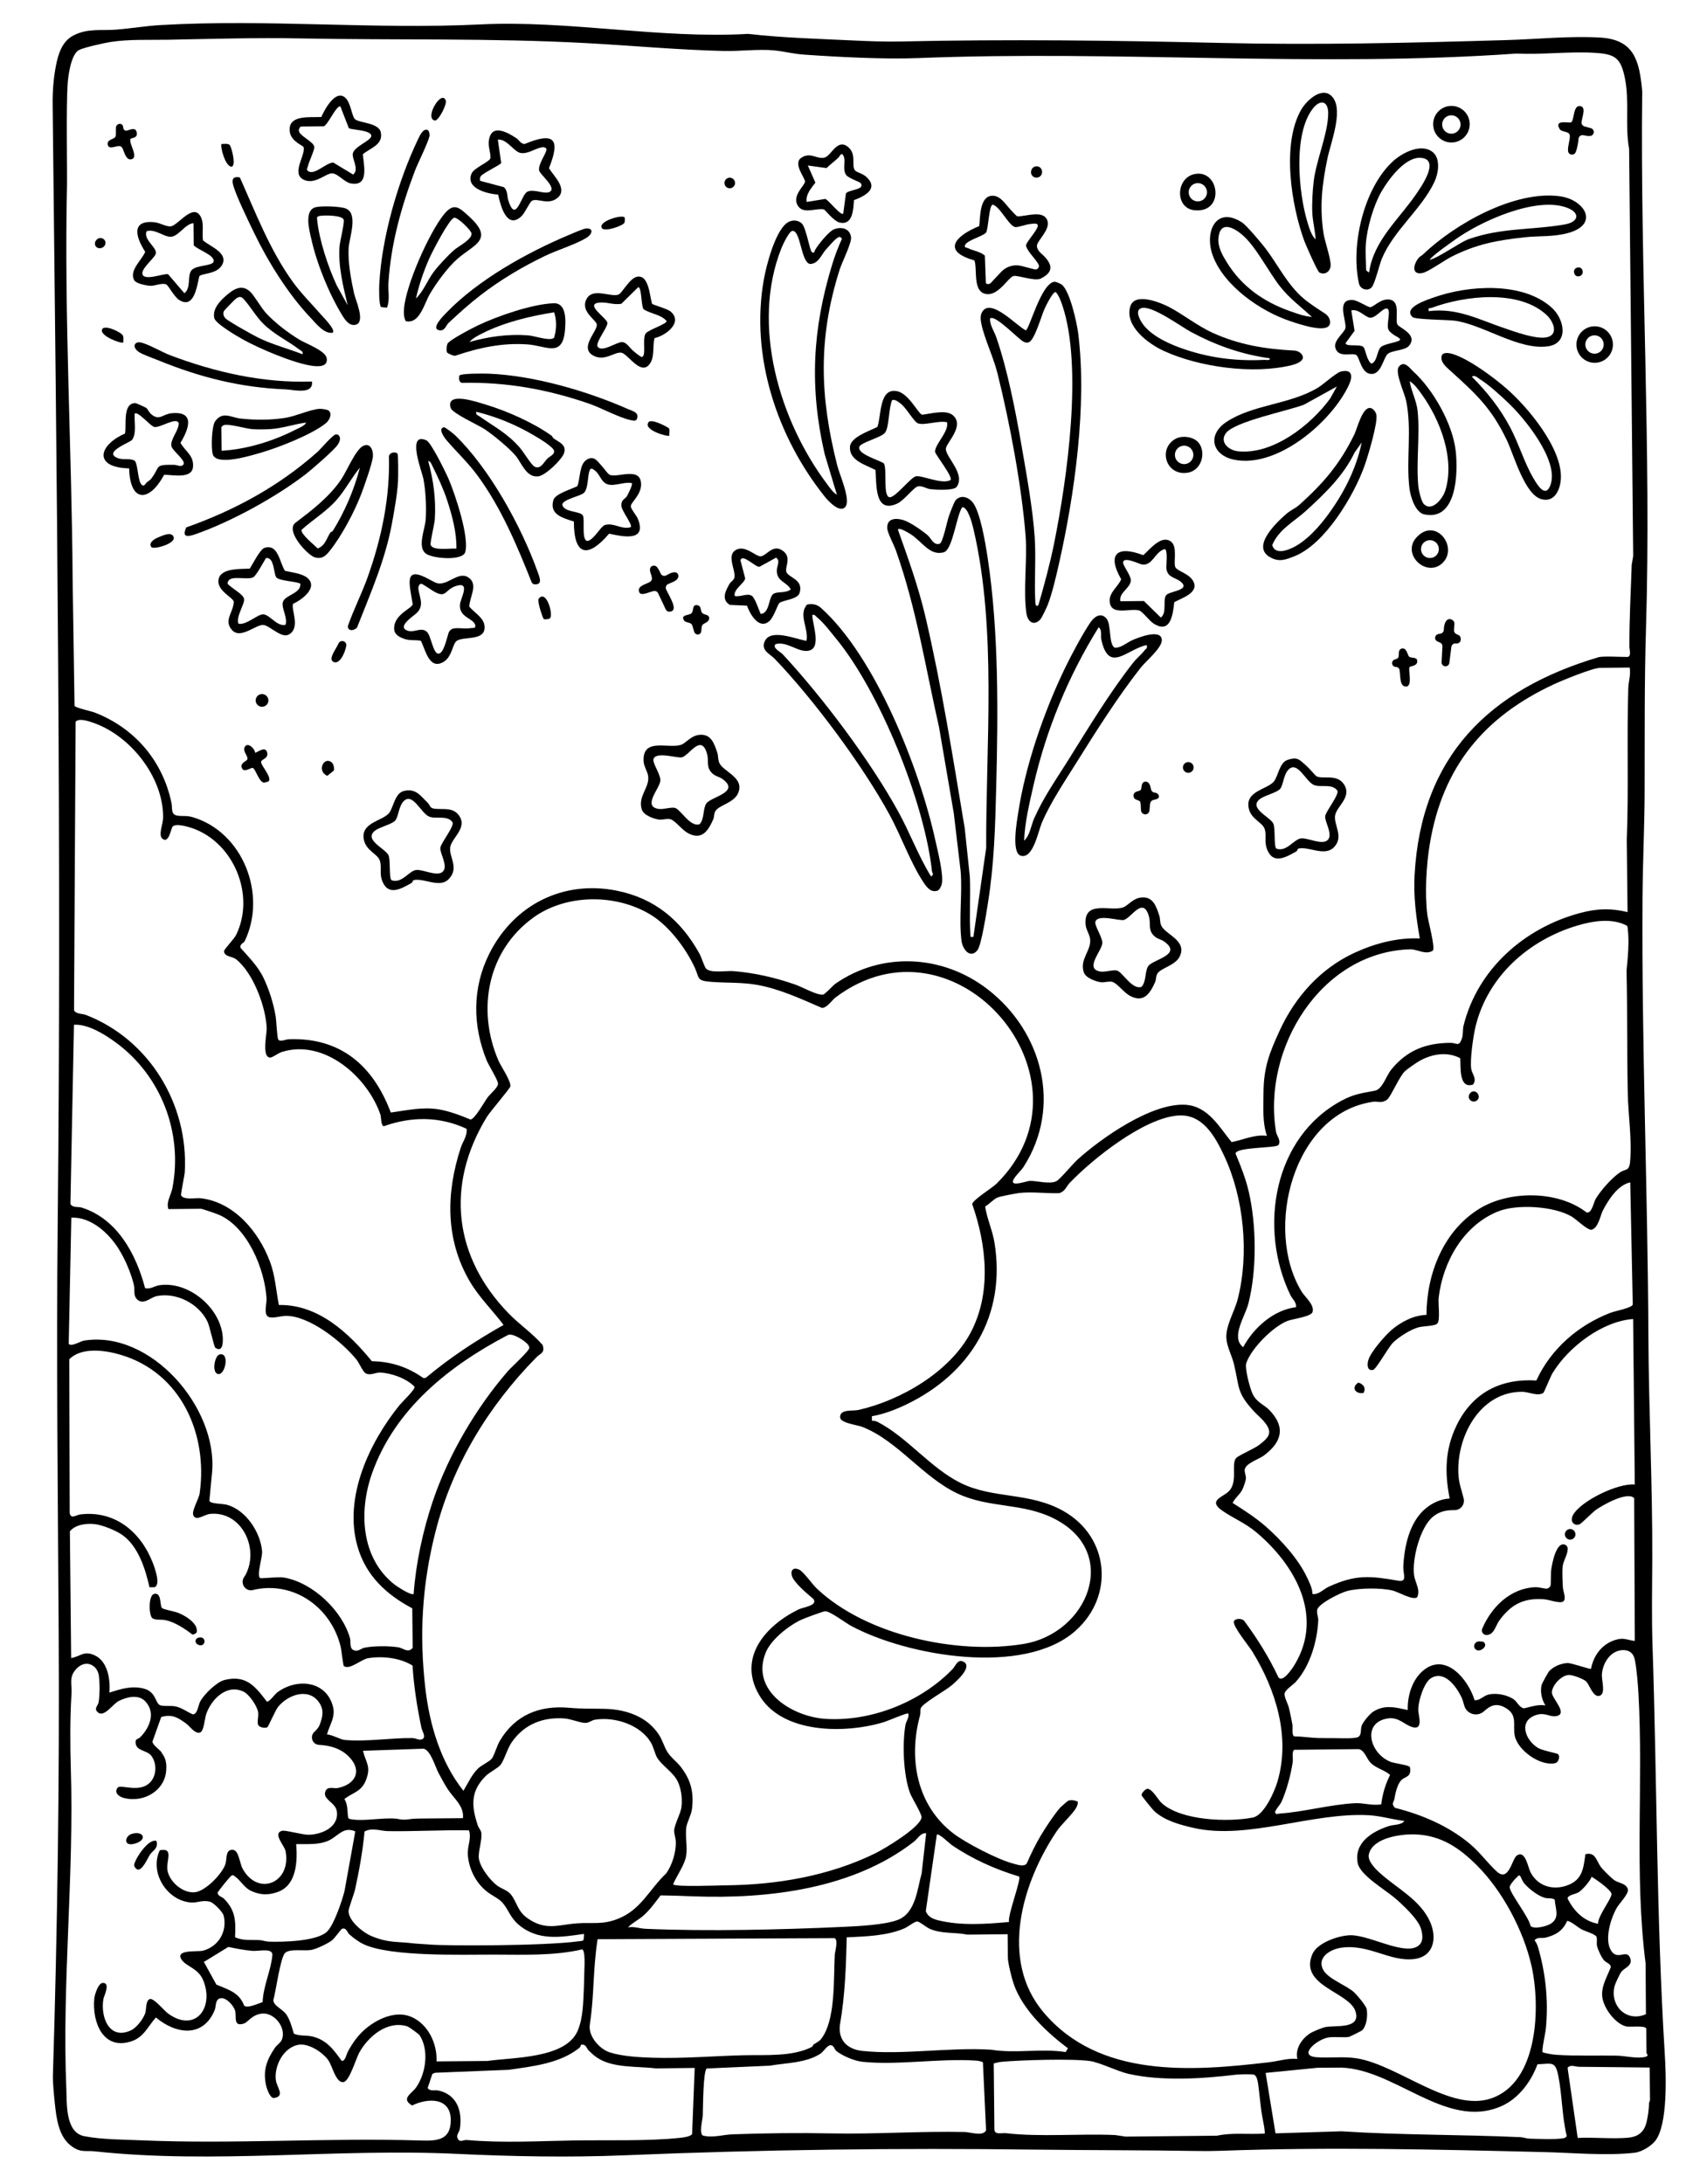 <?xml version="1.0" encoding="UTF-8"?>
<svg id="Camada_1" xmlns="http://www.w3.org/2000/svg" width="950" height="1220" version="1.1" viewBox="0 0 950 1220">
  <!-- Generator: Adobe Illustrator 29.3.1, SVG Export Plug-In . SVG Version: 2.1.0 Build 151)  -->
  <g>
    <path d="M89.879,13.997c59.667-3.437,119.165,2.56,178.737-.361,48.889-2.397,100.188,8.141,149.459,5.296,19.673,2.241,39.588,2.763,59.391,3.703,8.687.412,17.498.729,26.268.535,59.536-1.319,118.939-.582,178.22.809,53.843,1.263,106.469-.01,160.343-1.597,16.965-.5,34.688-2.367,51.779-1.404,19.215,1.083,22.026,12.919,23.63,29.885-1.196,99.755,5.167,200.877,2.106,300.37-.923,30.017-.663,60.739-.753,90.753-.06,19.985-1.05,39.708-1.184,59.403-.556,81.74,2.926,163.618,3.291,245.169.186,41.523,2.312,82.394,2.163,123.927-.06,16.843-.416,32.288.153,49.317,2.531,75.724,2.134,151.549,6.802,227.172.728,11.791,1.93,40.27-5.433,49.281-2.398,2.934-7.587,6.041-11.398,6.469-15.813,1.775-34.198.031-50.07-.359-60.552-1.486-120.334-2.959-181.05-.739-3.41.125-8.993.182-12.404.122-30.487-.529-60.987-.4-91.64-.784-77.034-.966-151.95-.021-229.011,3.167-31.33,1.296-63.083.673-94.223-.798-66.868-3.159-135.42,5.821-201.943-1.384-5.458-.591-7.899.902-13.132-2.887-7.221-5.23-8.458-15.607-9.325-23.757-.451-4.243-1.214-11.757-1.085-15.938,2.527-82.025,3.711-164.47,3.223-246.997-.451-76.216-1.333-152.901-.546-229.037,2.152-208.025-.532-416.459-2.824-625.224-.077-7.053.457-14.11,1.768-21.041,1.326-7.009,3.526-13.961,9.799-17.23,8.046-4.193,15.681-2.608,24.068-3.289,8.227-.669,16.585-2.078,24.82-2.552ZM893.245,367.193c2.495-.743,12.568-.125,16.119-.161,2.461-.025,1.193-4.311,1.186-5.476-.099-15.48.796-30.491,1.271-45.881l.837-5.06-2.266-227.438c-2.397-13.038.29-26.557-2.369-39.576-2.354-11.525-5.621-13.448-17.255-14.106-14.081-.796-29.146,1.097-43.343.432-111.445,7.86-222.575-1.942-334.226,2.52-18.927.756-44.564-.581-63.652-1.914-6.629-.463-11.309-1.84-16.983-2.386-8.6-.828-19.125.535-28.045.329-25.333-.586-50.923-2.976-76.367-4.367-53.339-2.916-107.054-1.606-160.383-2.645-24.539-.478-49.369.28-73.806.735-10.508.196-21.808-.364-32.152,1.246-3.507.546-14.958,3.079-17.678,4.513-4.446,2.344-6.023,14.185-6.347,18.981-.856,12.648-.2,50.349-.329,55.963-1.69,73.476,2.692,148.216,3.135,221.416l1.062,70.04c.707,1.166,9.075,2.883,11.407,3.79,22.26,8.657,37.943,27.037,42.798,50.609.575,2.794-.546,6.357,3.284,6.934,2.856.43,5.13-.14,8.428.829,28.287,8.309,41.782,43.424,29.103,69.427-.432.886-2.775,1.436-2.317,3.524,4.938,5.667,9.903,10.376,13.168,17.408,3.03,6.527,5.266,13.708,6.494,20.799.417,2.409.813,12.074,1.466,13.073,1.031,1.577,4.046-.07,5.937-.14,28.972-1.075,47.151,14.841,56.958,40.958,8.995-1.225,17.441-3.224,26.56-1.811,5.719.886,12.594,3.435,17.947,5.718,2.319.001,7.848-9.99,9.631-12.403,1.433-1.939,5.884-5.493,5.784-7.706-.093-2.061-5.203-10.089-6.416-13.096-7.828-19.405-7.979-40.233,1.376-59.118,13.693-27.642,41.344-41.521,71.274-35.561,21.284,4.238,35.948,16.519,46.26,35.08,1.245,2.24,2.661,7.001,3.625,8.3,2.18,2.939,11.487,1.275,15.259,1.574,11.75.929,23.577,3.626,34.651,7.501,4.081,1.428,11.973,5.965,15.567,5.655,1.066-.092,5.664-5.215,6.894-6.069,26.182-18.185,60.106-16.177,85.038,3.017,30.666,23.609,41.841,65.616,20.094,99.376-1.264,1.963-5.375,5.702-5.857,7.722-.788,3.301,7.624.041,9.472-0,3.932-.087,10.889,2.001,14.748.198,1.95-.911,9.213-9.706,11.752-12.002,13.589-12.284,41.532-31.827,60.366-30.709,12.697.754,18.845,12.322,25.833,20.852,6.51-1.23,12.762-4.421,19.739-3.493-2.6-7.644-1.963-16.162-1.904-24.197.102-14.008,3.227-22.009,9.076-34.712,8.636-18.757,22.739-34.52,41.565-43.263,11.432-5.309,24.015-8.645,36.703-8.126-2.037-11.491-3.567-23.491-2.931-35.216,3.614-66.72,41.811-103.748,102.76-121.889ZM910.696,372.958l-16.543.165c-4.178.042-21.103,6.996-25.782,9.17-38.957,18.101-62.179,46.061-69.347,89.116-1.982,11.902-2.878,27.806-1.401,39.608.454,3.627,4.452,18.025,3.13,20.057-4.007,2.688-8.84-.823-12.697-.708-50.048,1.486-82.779,55.602-74.97,102.028.374,2.223,2.966,4.867,1.362,7.295-1.237,1.872-23.694,1.02-23.998,4.816,2.92,6.949,5.72,14.032,7.418,21.41,4.276,18.591,4.522,43.738-.224,62.308-1.9,7.434-10.085,18.905-2.924,24.448,5.849-10.864,16.883-20.768,29.489-22.358.386-2.816-1.995-4.466-3.081-6.713-17.962-37.187-9.695-88.324,28.798-108.782,7.051-3.747,11.023-3.99,18.424-5.461,4.247-.844,6.251-8.29,9.242-11.943,8.759-10.7,19.448-14.747,32.994-14.782,3.395-.009,4.659,2.34,6.277-2.17.908-2.534.434-5.149.997-7.421,7.855-31.73,34.156-54.689,65.172-62.966,9.356-2.497,17.016-2.792,26.478-.502l-.437-40.337c1.132-28.317-.048-56.444.852-84.854.116-3.651,1.512-7.508.773-11.424ZM96.416,461.879c-.89,1.123-2.087,9.724-5.682,6.682-2.385-2.018.344-8.175.404-11.485.383-20.919-15.449-42.361-33.924-51.167-2.941-1.402-12.954-5.689-14.952-2.609l-.889,161.028c.741,2.243,4.658,1.938,6.603,2.691,35.546,13.745,57.376,50.054,55.292,87.647-.129,2.323-2.376,12.53-2.078,13.123,1.426,2.838,8.185,1.322,11.033,1.659,18.628,2.204,32.277,18.636,38.565,35.217,3.049,8.039,3.426,16.161,5.047,24.419,21.977-.396,38.991,15.541,51.963,31.402,10.681.186,20.01,3.232,28.706,9.365l1.335.011c13.638-11.433,28.096-20.897,43.57-29.633-6.215-8.244-13.673-15.414-18.925-24.388-13.685-23.385-13.269-49.408-4.994-74.649,1.137-3.469,3.772-6.669,3.248-10.551-15.05-6.969-30.701-6.963-46.223-1.44-1.714-.149-1.428-5.029-1.912-6.441-7.27-21.196-31.48-42.458-55.087-35.045-1.956.614-5.023,2.964-6.292,3.099-5.169.548-2.06-13.417-2.173-16.275-.475-11.998-7.518-30.961-17.091-38.579-2.137-1.7-6.749-1.404-6.764-4.576-.005-.961,5.667-6.833,6.754-9.055,10.855-22.193-1.257-51.598-24.532-59.654-2.344-.811-9.363-2.867-11.005-.794ZM363.67,511.083c-19.365-11.835-47.284-11.775-65.789,1.681-25.532,18.566-31.526,51.371-19.401,79.638,1.491,3.475,7.137,11.471,6.722,14.559-.152,1.13-11.409,14.189-13.287,17.283-23.106,38.066-18.241,78.128,12.387,109.622,5.989,6.158,13.396,11.135,18.931,17.581,1.469,4.489-1.25,4.607-3.421,6.813-27.266,27.713-47.079,60.662-56.468,97.552-7.466,29.331-9.138,57.474-5.635,87.555,2.36,20.263,8.496,41.055,21.266,57.135,2.454-4.09,4.74-9.18,8.22-12.51,1.809-1.731,6.574-3.969,7.668-5.504,1.455-2.042,2.827-7.188,4.453-9.917,8.588-14.418,22.084-19.898,38.587-18.457,8.148.711,12.737.394,20.339.607,11.896.334,23.646,4.442,30.154,14.729,1.807,2.856,2.781,6.444,4.451,9.171,2.102,3.432,5.229,5.442,7.601,8.529,5.661,7.367,7.355,14.138,6.257,23.486-.384,3.271-2.77,7.373-3.187,10.317-.695,4.906.725,10.828-.081,15.882-.828,5.185-5.402,11.237-7.285,15.956,1.835,1.554,24.887.569,29.321.529,28.469-.259,57.718-5.177,83.659-17.885,5.209-2.552,25.318-14.587,25.834-20.101.185-1.976-5.456-10.819-6.55-13.896-3.591-10.101-4.257-27.119-2.441-37.701.375-2.187,2.196-3.936,1.586-6.419-.542-.556-11.554,4.187-13.529,4.793-21.279,6.527-57.115,6.849-69.885-15.255-12.028-20.818,3.698-38.647,22.014-47.634,2.871-1.409,10.891-2.083,8.433-5.859-3.151-2.643-11.255-9.324-12.146-13.213-.725-3.163,1.157-4.581,4.073-3.257,2.468,1.121,7.39,8.209,9.841,10.531,27.813,26.344,78.715,37.148,115.683,31.028,36.028-5.964,54.174-50.974,17.317-69.865-17.934-9.192-36.41-5.77-54.197-14.128-19.619-9.218-33.599-29.642-53.347-37.277-2.986-1.155-12.237-2.105-12.349-5.335-.166-4.772,6.984-3.369,10.344-4.131,23.586-5.35,50.774-21.162,62.464-42.939,11.898-22.165,9.095-49.159.989-72.089.548-2.466,11.21-8.983,13.667-11.414,59.163-58.542-23.089-154.773-90.159-103.887-1.775,1.347-4.835,5.995-7.539,5.699-11.55-4.983-23.62-10.62-36.104-12.838-8.413-1.494-16.941-1.047-25.265-1.65-8.955-.649-6.79-1.926-9.674-8.129-5.021-10.8-14.4-23.203-24.522-29.389ZM905.286,654.992c3.062-2.046,5.146-.508,5.635-5.846,1.137-12.425-1.03-25.963-1.286-38.148-.481-22.923-.157-45.87-.685-68.794.697-6.879,1.582-16.099.704-22.923-.093-.721-.017-1.456-.471-2.091-8.268-4.432-18.93-2.694-27.596-.129-27.045,8.006-49.895,28.055-56.902,55.951-1.35,5.376-3.366,19.283-2.497,24.358.452,2.644,3.375,5.529.95,8.566-7.907,2.565-6.815-9.579-7.122-14.704-7.247-3.87-15.695-2.439-22.686,1.449-1.656.921-6.987,4.601-8.225,5.8-3.298,3.194-7.902,14.35-9.951,15.864-3.112,2.298-5.285.864-7.536,1.172-44.935,6.139-61.481,71.263-40.276,106.028,1.983,3.252,7.389,7.453,6.115,11.515-.801,2.555-11.142,3.841-13.891,4.894-8.105,3.104-20.314,15.319-23.124,23.613-.967,2.854,2.084,14.096,3.484,17.083,2.371,5.062,6.329,5.875,9.59,9.307,9.04,9.515,6.773,17.736-3.205,25.211-2.852,2.137-10.282,4.336-10.75,7.974-.161,1.254.809,3.547.663,4.9-.186,1.728-.916,3.538-1.516,5.154-1.32,3.554-4.369,5.275-5.899,8.475,6.355,4.042,12.662,8.061,18.351,13.013,8.67,7.546,18.326,18.198,23.226,28.582,1.432,3.034,2.885,5.809,3.073,9.299,3.512.459,6.048-2.679,9.083-4.077,15.135-6.969,23.205-6.057,38.949-3.337,5.146.889,2.5-3.982,2.7-7.926.571-11.237,3.379-24.817,12.388-32.374,3.817-3.202,8.503-5.36,13.524-5.649-2.858-14.512-2.629-27.587,3.967-41.051,8.827-18.02,24.555-26.125,44.472-24.875,8.102-17.657,23.422-30.938,41.5-37.863,2.421-.927,12.046-2.7,12.372-4.623l-1.403-68.205c-6.899,1.445-12.185,9.705-15.285,15.673-1.371,2.639-2.533,9.761-6.249,10.756-2.167.58-8.526-5.742-11.102-7.276-9.921-5.911-30.704-7.168-41.219-2.928-19.394,7.82-30.78,28.05-33.192,48.11-.422,3.513,1.002,12.263-.691,14.444-1.233,1.588-7.632,1.401-10.606,2.205-4.372,1.182-11.111,5.429-14.312,8.652-2.577,2.595-9.317,14.809-11.085,15.149-3.285.631-3.29-2.814-2.722-5.164,1.105-4.568,9.46-14.109,13.217-17.284,5.334-4.509,12.363-8.132,19.377-8.304.06-22.893,9.462-47.117,29.773-59.446,16.774-10.183,43.812-10.074,59.657,2.181,2.888.942,3.933-5.504,5.138-7.55,2.804-4.761,9.157-11.856,13.574-14.808ZM94.106,675.505c-1.355-4.013,1.481-7.84,2.225-11.68,5.982-30.879-6.261-62.794-31.569-81.363-6.26-4.593-15.583-10.432-23.43-9.936l-1.975,100.168c1.49,2.286,4.129,1.286,6.394,2.006,19.802,6.289,30.365,26.062,35.314,44.957,2.887.812,5.388-1.23,8.01-1.614,16.142-2.362,33.613,12.164,35.331,28.1.276,2.562.522,10.087-4.126,6.79-.641-.454-3.177-12.136-4.295-14.475-4.827-10.103-17.345-16.572-28.416-14.336-3.554.718-7.158,5.077-10.745,2.003-2.583-2.214-1.324-5.476-2.001-8.236-1.675-6.833-4.893-14.39-8.639-20.325-5.519-8.744-15.423-17.77-26.333-17.279l-1.447,70.476c1.221,1.93,6.687-1.479,8.54-1.777,37.263-5.999,74.788,37.376,71.574,73.524l-1.515,15.984c.513,1.737,7.076,1.511,9.667,2.189,10.643,2.785,18.887,15.313,19.782,25.934.294,3.491-3.185,13.566-1.098,15.03.56.392,10.272-.849,13.634-.231,16.014,2.942,32.297,18.54,36.591,33.803.619,2.199-.616,6.034,2.55,6.886,2.275.612,3.712-1.218,5.792-1.597,5.417-.987,13.125-.99,18.588-.194,2.664.388,5.609,3.523,8.097.309l-.22-22.058c-14.594-7.751-26.006-18.332-30.649-34.723-7.753-27.372,6.638-57.938,23.594-78.883,1.378-1.702,8.689-8.578,8.336-10.195-4.43-4.625-12.981-7.698-19.262-7.908-2.702-.09-5.382,1.778-7.945.467-1.709-.875-3.724-5.827-5.146-7.6-7.994-9.97-26.555-24.838-39.777-24.555-2.874.061-7.581,1.705-9.708.466-2.56-1.492-.699-7.729-.86-10.21-1.063-16.407-10.559-39.667-26.513-46.696-1.316-.58-9.57-3.406-10.107-3.401l-18.24.182ZM700.747,788.522c-9.942-10.856-7.915-13.056-11.251-26.657-1.095-4.465-3.707-9.169-4.14-13.768-.676-7.182,4.5-15.185,6.329-22.354,6.453-25.301,3.454-56.464-7.609-80.042-5.068-10.8-12.066-23.557-25.844-22.474-19.122,1.504-47.2,23.911-60.316,37.479-2.14,2.214-2.609,4.936-6.05,5.905-7.081.231-15.309-.916-22.304-.097-1.966.23-10.659,1.923-12.032,2.487-2.238.919-4.78,3.785-7.015,5.08,1.05,6.856,4.121,13.289,5.243,20.249,6.56,40.692-13.559,73.308-49.705,90.547-5.725,2.73-12.598,5.32-18.812,6.355l.025,2.521c1.082-.015,2.163.141,3.137.644,16.712,8.638,29.396,25.661,46.398,34.108,18.285,9.085,38.534,4.932,57.617,15.781,25.578,14.542,28.405,47.489,6.577,66.843-28.806,25.542-94.159,14.125-125.574-2.87-2.974-1.609-11.97-8.463-14.467-8.039-1.808.307-11.205,3.808-13.221,4.744-6.996,3.245-16.927,11.083-19.847,18.349-8.608,21.422,14.921,35.835,33.466,37.006,25.619,1.618,53.34-9.504,71.007-27.843,1.663-1.726,2.863-6.033,6.332-3.928,4.837,2.935-4.529,11.056-7.121,13.235-3.178,2.673-16.308,10.045-17.069,12.671-.352,1.214-.003,2.643-.341,3.866-6.661,24.035-1.941,50.392,18.747,66.122,7.018,5.336,24.766,14.491,33.194,16.699,2.297.602,6.122,2.029,7.662-.032,2.388-5.407,4.89-10.668,7.937-15.742,2.916-4.857,7.123-11.214,10.773-15.496.318-.373,4.281-3.811,4.592-3.896,2.037-.557,3.215-.118,5.141.489.284,1.379-.254,2.519-.902,3.68-1.887,3.381-8.117,8.978-10.786,12.946-19.344,28.751-32.102,71.735-7.482,101.046,31.14,37.073,82.792,33.129,126.281,28.011,5.216-.614,10.352-2.362,15.679-1.852-1.254-5.618,2.236-10.901,6.697-14.017,1.683-1.175,7.084-3.396,9.009-3.77,5.707-1.108,20.104,1.35,16.728-8.886-3.565-10.812-31.658-14.119-24.032-31.876,2.744-6.389,14.557-10.348,21.023-10.544,10.08-.305,28.323,10.343,36.757,6.698,4.412-1.907,4.059-6.215,2.928-10.257-1.508-5.389-10.448-13.689-14.846-17.419-5.287-4.483-19.252-12.628-20.542-19.321-2.187-11.349,7.991-17.638,17.398-20.694,2.881-.936,7.05-.452,8.641-2.864-6.649-.799-13.242-2.842-19.969-3.203-31.422-1.684-67.71,13.925-97.703,7.114-7.41-1.683-16.086-3.97-21.957-9.31-.922-.838-7.043-8.324-7.195-8.994-.238-1.047,2.407-3.823,3.521-3.584,2.875.617,5.645,6.106,7.737,8.006,10.874,9.876,37.196,10.741,50.933,8.068,6.256-1.218,12.07-14.39,13.759-20.116,7.347-24.905-.916-51.248-14.05-72.606-1.89-3.073-10.988-14.13-10.326-16.769.494-1.971,4.841-1.934,5.93-.169,7.275,9.811,13.715,20.178,18.933,31.244,2.319,3.424,7.752-4.743,9.135-7.036,16.47-27.321-.001-55.867-21.395-73.866-6.329-5.324-12.993-7.87-19.144-12.179-8.212-5.752.432-7.408,3.809-10.867,5.112-5.237,1.083-15.06,3.939-18.402,1.392-1.629,9.906-5.075,12.975-7.438,5.898-4.54,7.792-7.184,2.361-13.408-1.488-1.705-3.516-3.361-5.299-5.308ZM912.627,736.921c-17.31,1.248-36.163,15.664-45.026,30.215-1.207,1.982-4.668,10.737-5.175,11.078-3.043,2.042-8.333-.629-11.761-.641-24.014-.086-37.334,25.96-35.584,47.29.36,4.391,1.91,8.319,2.857,12.381.767,3.29-1.704,6.47-5.082,6.448-4.34-.028-8.385.569-12.195,3.774-7.151,6.015-11.682,23.738-10.421,32.732.54,3.846,3.74,8.262,1.645,12.238-2.413,1.737-10.463-2.981-13.344-3.731-6.571-1.711-19.239-1.555-25.818.203-3.603.963-16.114,7.04-16.662,10.579-.336,2.17.697,3.986.612,5.763-.565,11.808-4.597,25.495-12.454,34.296-1.689,1.892-6.189,4.553-6.371,6.786-.163,1.994,1.888,5.536,2.424,7.814.655,2.784,1.446,6.381,1.932,9.17.329,1.888-.493,5.821.941,6.753,4.3.043,9.057.802,13.212.943,3.111.105,6.859.041,10.145.082,2.662.033,10.508.343,12.341-.579,2.252-1.134,1.324-4.226,2.081-6.361.745-2.102,4.515-6.665,6.507-7.903,6.551-4.073,12.479-2.316,19.252-.865-.238-8.128,2.547-17.372,9.182-22.507,12.401-9.597,24.705,5.635,28.161,16.987,3.174.282,4.97-2.6,8.159-3.222,4.487-.875,10.41.306,14.077,3.022,1.173.869,3.481,5.2,5.774,4.685,2.97-.667,8.001-2.384,11.603-1.48-2.448-3.86-2.833-8.173-2.24-11.195.216-1.102,3.812-7.629,4.58-8.334.909-.834,4.28-3.852,9.916-4.201,2.378-.147,12.847,3.736,13.217,3.166,1.334-7.298,6.022-13.656,13.256-15.992,5.112-1.65,6.388-.111,11.198.476l-.349-79.787c-3.851-4.003-17.755,3.926-21.537,6.662-1.866,1.35-8.058,7.679-9.049,7.983-3.443,1.058-5.409-1.959-3.582-5.244,4.378-7.869,25.152-17.963,34.502-17.003l-.923-92.479ZM294.83,750.959c-1.64-1.885-8.398-6.429-11.071-5.06-32.583,17.076-62.92,41.092-75.753,76.963-7.615,21.286-6.432,47.673,12.592,62.507,1.444,1.126,9.484,6.312,10.549,5.128,1.304-17.423,5.187-35.419,10.786-52.018,8.665-25.69,24.141-51.939,41.84-72.396,2.011-2.325,12.112-11.364,12.043-13.118-.023-.586-.569-1.524-.988-2.005ZM39.053,855.5l.706,70.839c5.399-.948,6.963-4.235,12.936-1.626,7.569,3.306,8.985,13.557,8.471,20.924,6.165-1.983,12.032-3.87,18.696-2.362,7.312,1.655,6.736,7.755,9.366,9.299,1.475.866,6.018.272,8.534.721,3.654.652,6.596,3.025,9.917,4.479,2.671.225,3.084-5.17,4.26-7.303,2.174-3.942,9.183-10.81,13.578-11.893,12.051-2.97,17.15,3.595,23.595,12.092,1.407.279,4.435-4.099,5.799-5.12,10.852-8.119,27.271-6.66,31.126,7.759,1.633,6.11-1.909,10.288-3.307,15.711,2.869.125,7.51,2.851,9.894,3.075,12.084,1.133,26.218-1.272,38.024-1.041,1.798.035,3.921,1.599,5.587.456,1.886-1.294-.342-4.346-.728-6.189-2.405-11.47-4.248-23.062-4.971-34.784-6.955-4.343-16.832-5.438-24.861-4.112-3.81.63-10.267,6.715-13.499,4.407-.458-.327-1.346-8.993-1.872-11.096-5.377-21.519-25.608-36.228-47.788-31.697-.256.052-.517.123-.782.207-4.364,1.383-7.894-3.503-5.255-7.243.318-.451.613-.915.863-1.401,7.607-14.76-2.398-35.474-19.906-33.805-3.412.325-7.608,4.216-9.337.95-1.302-2.459,3.005-9.087,3.49-12.552,4.631-33.077-10.445-67.187-43.985-77.236-8.741-2.619-22.086-4.541-28.898,2.48l.243,85.883c.675,3.644,3.476,1.065,5.932.766,19.253-2.344,33.604,9.673,40.331,26.6,1.113,2.8,4.819,12.732,1.145,14.064l-2.808.055c-2.334-10.33-6.268-22.986-15.338-29.342-3.43-2.404-11.046-5.496-15.165-5.95-4.735-.522-10.807.173-13.991,3.985ZM53.088,931.578c-3.465-3.379-7.771-2.243-10.711,1.108-3.969,4.524-2.083,8.214-2.419,13.59-.86,13.791-.775,27.699-.396,41.616,1.952,59.032-4.985,120.481-2.496,179.009.353,8.293-.671,24.499,10.074,26.577,9.869,1.908,21.361,1.849,31.363,2.282,52.294,2.263,104.684-1.535,156.962.135,9.239.295,16.541-.443,16.436-11.619-.118-12.588-12.868-12.255-21.599-7.964-6.55-3.858-.212-6.548,2.273-10.134,5.429-7.833,7.302-20.806,1.927-29.079-.459-.707-5.917-4.704-7.028-5.038-11.054-3.33-21.698,5.647-26.697,14.709-1.956,3.546-5.512,16.162-8.942,16.517-4.147.428-6.072-8.931-8.283-12.13-3.217-4.654-11.37-9.925-17.142-8.696-8.127,1.73-13.34,11.926-12.239,19.82.556,3.988,5.415,9.021-1.224,9.89-2.263-.182-3.981-5.603-4.379-7.609-1.623-8.191.572-13.771,4.999-20.385,1.07-1.599,3.166-2.812,3.906-4.566,2.762-6.554-4.14-15.568-11.386-14.601-5.481.731-7.461,4.786-9.854,5.548-5.904,1.878-4.043-3.49-4.757-6.834-.626-2.934-4.822-7.643-7.91-7.36-3.461.317-2.677,4.399-3.597,6.64-6.435,15.676-21.728,13.506-32.833,4.142-4.392,4.817-6.668,10.982-13.646,13.296-15.832,5.249-22.029-10.545-20.814-23.757.216-2.353,2.257-8.726,4.714-8.847,4.58-.225.68,7.4.422,8.833-1.807,10.047,3.168,23.413,15.414,17.638,3.218-1.518,6.986-6.517,7.998-9.802.596-1.936.106-6.914,2.529-7.653,2.213-.675,7.939,6.488,10.308,8.187,15.282,10.957,25.881-3.654,19.386-18.919-2.731-6.418-9.302-7.483-11.826-11.08-4.333-6.176,8.852-4.379,11.91-5.232,8.629-2.407,13.534-10.658,11.483-19.482-.487-2.094-5.459-7.162-7.492-7.783-4.035-1.232-7.159.561-10.437.388-13.664-.722-23.791-16.774-17.792-29.209,8.101-1.648,3.396,5.885,4.298,11.249,1.101,6.545,9.019,13.193,15.714,12.153,5.772-.896,14.821-10.188,16.643-15.629.953-2.847-.05-7.822,3.66-8.06,3.947-.252,4.141,7.291,6.003,10.655,8.653,15.637,27.317,7.846,23.968-9.882-.584-3.091-7.353-9.823-2.019-11.352,1.821-.522,11.552,2.291,15.022,2.209,7.411-.174,16.995-4.348,15.626-13.184-.78-5.037-8.261-6.532-6.296-11.237,1.194-2.859,4.751-1.263,6.87-1.696,9.671-1.975,13.898-9.45,6.385-17.326-4.435-4.649-10.641-6.496-16.904-6.779-3.64-.164-5.289-4.654-2.666-7.183,1.222-1.178,2.436-2.41,3.01-3.917,1.789-4.69,2.612-8.517-.429-12.782-5.908-8.285-17.409-4.02-22.764,2.646-1.619,2.016-5.423,11.024-5.975,11.351-1.138.673-3.511.249-4.592-.582-1.792-1.314-.124-4.982-.626-7.907-.594-3.46-4.971-9.87-8.169-11.384-9.498-4.496-18.103,4.465-20.878,12.76-.814,2.433-1.197,9.465-3.435,10.131-2.809.837-5.644-3.524-7.572-4.932-4.645-3.392-7.908-5.543-14.081-3.75l-4.892,13.707c.101,2.062,4.519,4.837,5.103,6.075.866,1.835,3.226,3.5,2.528,10.578-1.094,11.101-12.767,17.604-23.467,14.899-2.891-.731-5.901-2.998-3.473-5.977,2.229-1.491,11.62,2.886,17.438-2.227,4.307-3.785,4.572-11.167,1.125-15.541-2.334-2.962-8.243-2.523-8.654-6.912-.26-2.774,1.218-1.965,2.594-3.353,5.3-5.346,8.781-13.715,2.782-20.033-3.852-4.056-10.344-2.44-14.794-.177-3.331,1.693-8.114,9.186-11.52,6.469-2.74-2.186-.079-3.802.248-5.763.686-4.11.718-10.858.088-15.227-.196-1.359-1.122-3.274-2.106-4.233ZM919.779,1125.333l-.173-28.311c-6.398-50.066-1.177-100.659-4.012-151.022-.298-5.288-.991-13.459-1.968-18.56-.738-3.856-3.3-5.813-7.199-5.522-6.673.498-10.75,7.31-11.239,13.389-.286,3.555,2.373,11.147-1.407,12.138-3.575.937-5.494-6.19-7.416-8.05-1.473-1.425-7.477-3.644-9.527-3.62-4.307.051-9.638,5.926-9.599,9.896.033,3.333,9.531,12.103,2.163,13.153-3.481.496-5.926-2.282-10.913-.688-10.235,3.271-6.118,14.181,1.067,18.463,2.392,1.425,10.934,3.008,11.271,3.495.93,1.343.346,4.558-1.967,5.021-8.249,1.652-20.948-7.288-22.445-15.679-1.031-5.781,1.652-11.066-4.623-14.992-5.639-3.528-9.122-1.415-12.511,1.64-3.757,3.387-9.764,1.604-11.059-3.286-.455-1.717-.946-3.459-1.763-5.08-2.98-5.912-9.346-14.52-16.706-10.188-4.145,2.439-7.441,13.607-7.183,18.239.152,2.739,2.842,10.754-3.061,9.21-4.733-1.238-7.735-5.898-14.06-4.896-14.543,2.304-10.107,19.653,1.729,24.279,1.973.771,10.47,1.833,10.727,2.938,1.112,5.932-3.02,5.037-5.1,7.55-2.062,2.491-3.048,7.076-3.565,10.111-.369,2.167-1.972,2.519.298,5.065,15.068,3.767,29.852,10.099,41.844,20.084,5.583,4.649,10.09,10.98,15.049,15.496,6.819,6.21,8.463-7.17,11.274-8.989,4.774-3.088,6.084,6.532,7.605,9.444,4.175,7.993,13.006,10.339,21.183,7.022,7.935-3.219,8.368-9.511,9.479-17.167,5.811-1.415,6.066,3.929,8.898,7.497,1.175,1.481,5.858,6.12,7.335,7.086,2.545,1.666,6.773,1.71,7.527,5.229.239,2.706-4.751,7.528-6.32,10.298-3.334,5.884-6.791,17.299-3.279,23.444,3.507,6.135,8.391-.307,10.533,3.818,2.451,4.721-2.704,5.944-4.61,8.317-.784.976-3.427,6.621-3.75,7.86-2.883,11.074,6.549,20.551,17.474,15.867ZM372.359,1046.57c3.272-4.735,5.306-11.344,5.32-17.1.006-2.509-.995-4.864-.935-6.732.105-3.284,3.54-9.382,4.034-12.872.732-5.171-.185-12.05-3.124-16.44-2.424-3.621-8.086-7.725-10.193-11.027-1.457-2.283-2.108-5.902-3.498-8.43-5.627-10.234-20.38-15.047-31.533-13.176-1.801.302-3.061,1.661-5.121,1.779-2.622.151-8.264-2.24-11.896-2.495-12.039-.843-22.389,3.206-29.398,13.223-2.588,3.699-4.282,10.303-6.379,12.802-1.506,1.795-6.102,4.043-8.161,6.087-8.636,8.573-8.08,16.758-4.5,27.587.48,1.451,1.714,2.653,1.968,4.02.638,3.438-1.497,9.86-1.423,13.564.103,5.136,6.191,12.969,10.2,16.018,2.465,1.875,5.874,2.661,7.728,4.972,3.521,4.391,3.611,9.384,9.495,13.453,10.186,7.044,16.997,3.5,27.552,2.743,8.626-.619,13.856.893,22.431-2.374,13.341-5.084,17.683-16.377,27.434-25.601ZM236.68,976.981l-33.848,1.169c1.725,6.999,4.767,8.793,1.529,16.717-2.532,6.196-7.124,6.543-11.899,10.209,2.14,3.506,1.44,6.739,2.127,10.558.43.629,1.08.663,1.754.782,7.089,1.247,17.95-1.133,25.491-.301,2.374.557,4.306.666,6.476.322,2.12-.336,4.271-.426,6.417-.444l23.979-.201c.76-6.829-5.327-11.203-8.666-16.448-1.622-2.547-3.458-5.974-4.926-8.686-1.862-3.441-4.448-12.888-8.434-13.678ZM766.057,984.995c-2.465-2.423-3.285-6.977-6.729-7.777l-36.109.379c-1.381.941-.553,4.863-.818,6.759-.949,6.789-3.458,16.147-6.304,22.383-.67,1.469-3.709,4.745-3.51,5.787.293,1.54,1.689.748,2.359.703,13.661-.9,27.942-5.007,42.141-5.801,4.894-.274,9.767,1.542,14.777.631.743-5.928,2.303-11.112,4.946-16.438-3.138-2.78-7.731-3.655-10.753-6.626ZM198.542,1023.186c-6.712-2.96-9.594,2.722-14.963,5.156-5.561,2.521-12.067,1.805-18.067,1.949.794,9.443.283,22.83-10.089,26.657-5.411,1.996-9.855,1.876-15.107-.517-3.843-1.751-5.885-5.954-8.956-8.023-.914-.615-.899-1.06-2.152-.407-.582.303-7.591,8.855-7.594,9.466.092,1.925,2.355,2.127,3.534,3.31,6.517,6.542,6.651,12.543,6.202,21.513,4.631,2.184,9.172,1.34,13.914,1.658,1.683.113,3.236.779,5.059.838,7.766.251,26.358-.156,32.249-5.426,3.937-3.522,8.671-17.612,9.975-22.985l5.993-33.188ZM262.086,1022.619c-15.091-.326-30.253.665-45.349.415-4.207-.07-8.663-2.142-13.02.192-.954,10.604-2.967,21.689-5.252,32.226-.578,2.663-3.7,10.694-3.685,12.304.053,5.545,8.249,12.099,13.081,14.037,9.648,3.869,13.68,2.782,22.946,3.931,2.025.251,7.233.463,9.496.682,7.679.743,63.844.879,83.37-1.865,2.665-.375,2.458.297,2.695-4.09-13.03,1.859-25.703,4.072-36.544-5.142-4.79-4.071-5.556-8.312-8.995-12.249-2.17-2.485-6.134-4.137-8.905-6.382-6.053-4.904-9.789-12.314-10.478-20.134-.446-5.068,2.179-9.175.637-13.925ZM517.561,1024.247c-3.163-.352-4.548,2.901-6.807,4.662-33.944,26.456-81.32,32.098-123.077,30.565-6.176-.227-12.369-.484-18.542-.532-3.071,3.994-5.908,8.111-9.758,11.434-2.688,2.32-6.046,3.911-8.435,6.426,3.377-.618,6.542.657,9.727.797,34.268,1.508,76.759.503,111.212-1.108,8.11-.379,22.156-1.076,29.582-3.765,10.236-3.707,11.107-17.252,13.588-26.164l2.51-22.315ZM569.49,1048.393c-13.31-4.019-26.229-9.78-37.718-17.651-1.213-.831-7.238-6.799-8.259-5.708l-6.152,42.704c1.042,3.025,3.819,4.33,6.782,5.071,12.756,3.19,26.75,2.123,39.704,1.004-.795-3.951,6.994-23.899,5.643-25.419ZM825.22,1042.059c-9.672-9.603-19.7-16.533-33.985-17.183-8.029-.365-24.431,1.748-26.328,11.303-.706,3.556,3.611,7.881,6.119,10.165,9.394,8.557,22.943,15.149,28.288,27.704,3.817,8.964,1.84,19.139-9.116,20.452-13.495,1.618-25.25-8.554-40.728-6.32-6.239.9-13.815,5.55-9.931,12.527,2.76,4.956,12.875,8.43,17.246,12.44,1.533,1.407,6.587,7.431,6.926,9.215.67,3.528.138,9.498-2.64,12.049-.295.27-6.749,3.461-7.16,3.56-2.25.546-8.448-.204-11.581.333-6.51,1.117-17.16,10.202-6.757,11.041,7.547.609,15.294-.607,22.871.673,23.462,3.964,52.158,30.31,75.106,22.262,26.187-9.185,27.332-51.276,22.353-73.69-4.423-19.909-16.264-42.215-30.683-56.531ZM849.531,1048.09c-1.033-.732-1.288.232-1.687.558-1.178.962-4.314,4.505-4.202,5.795.312,3.592,10.723,16.546,11.682,21.596,1.936,1.926,8.655.222,10.922-1.081,5.621-3.229,2.974-8.265,2.58-13.547-.771-1.125-3.983-.647-5.616-1.127-3.881-1.142-8.79-4.996-11.429-8.048-.997-1.153-2.058-4.009-2.25-4.145ZM893.043,1074.79c-.239-4.313,7.588-13.942,7.501-16.631-.07-2.18-8.816-8.325-11.102-9.622-.872,2.45-4.994,7.12-7.128,8.57-1.747,1.187-6.627,1.618-6.26,3.74,3.588,6.939,9.006,12.533,16.988,13.943ZM563.093,1080.635l-22.483.225c-7.01-1.453-14.488-.301-21.135-3.292-1.886-.849-5.586-4.023-6.928-4.047-1.491-.027-5.18,3.002-7.192,3.861-9.826,4.199-21.647,4.483-32.185,4.994-.388,16.333-.968,32.716-3.787,48.789-1.11,8.76,4.193,13.785,12.57,14.675,22.387,2.379,49.203-2.223,72.063-.67,13.663,2.215,27.824-.83,41.48,1.295l1.318-2.097c-11.835-8.792-25.36-21.613-30.325-35.917-1.129-3.254-3.236-11.707-3.266-14.665l-.131-13.15ZM195.143,1080.628c-1.133-1-1.478-3.84-4.032-3.024-.464.148-4.05,5.197-5.525,6.386-2.298,1.852-8.76,4.894-11.616,5.415-4.079.743-11.812-.851-14.61,1.64-2.69,2.396-5.234,21.796-6.599,26.378.024,3.222,5.131,4.965,7.253,8.041,2.049,2.97,3.168,7.269,4.201,10.706,3.338,1.572,6.831.703,10.567,1.652,7.849,1.994,11.69,7.338,16.142,13.538,2.022.41,2.675-3.655,3.417-5.022,2.786-5.128,5.868-9.567,10.448-13.28,6.797-5.512,16.766-9.906,25.241-6.172,9.271,4.084,14.377,14.959,13.902,24.808l28.463-.249c14.087-2.091,43.772-1.208,50.442-16.919,3.09-7.279,3.087-16.295,3.477-24.547.068-1.444.218-8.154.26-9.594.06-2.058.546-11.095-1.35-11.259-15.761,3.674-32.999,2.91-49.256,2.892-18.099-.02-57.419,1.251-72.55-5.69-2.962-1.359-5.822-3.533-8.275-5.7ZM920.104,1147.076c-.07-4.524-.09-9.05-.135-13.574-.021-2.122-9.137-.813-11.273-1.355-6.121-1.555-12.545-10.225-13.304-16.434-.735-6.011,2.773-11.395,4.785-16.783-.199-1.939-2.582-2.268-3.897-3.821-1.401-1.654-3.426-5.904-3.857-8.063-.309-1.548.224-3.447-.241-4.896-.495-1.543-6.377-3.158-8.417-4.269-2.119-1.155-6.341-4.853-8.042-4.655-2.365,5.503-6.362,7.889-12.028,9.313-2.174.546-4.726-.541-6.138,1.522.93,1.168,1.565,2.544,1.977,3.971,4.225,14.621,5.713,29.152,4.423,44.329-.394,4.631-1.931,9.345-2.029,14.042.521.697,6.333,1.511,7.703,1.601,11.239.739,22.693.272,33.98.472,4.512.08,11.505,1.885,15.997.636,2.105-.585.497-1.912.495-2.035ZM454.56,1142.29c3.241-2.046,3.85-1.964,5.915-5.573,6.326-11.055,5.356-31.554,6.009-44.515.106-2.104,2.086-8.002-.04-9.385l-132.491.594c-.643,4.136-1.147,8.505-1.487,12.671-.987,12.107-.993,22.939-2.862,35.018-.994,6.428,5.325,13.696,11.237,15.573,7.017,2.227,16.537,2.732,23.976,2.966,17.066.537,34.045-.999,50.856-1.394,11.89-.279,27.235.923,37.964-4.626.672-.348.694-1.185.922-1.329ZM146.754,1118.588c.305-8.921,4.671-17.58,5.441-26.239.377-4.239-7.68-2.156-11.115-2.42-4.401-.337-9.159-1.289-13.488-2.197l-13.656,8.391,6.983,12.658c6.616,2.788,12.837,4.398,15.532,11.805,2.339,1.524,7.724-1.272,10.303-1.999ZM333.501,1149.47c-1.635-1.14-2.95-2.302-4.372-3.705-1.518-1.498-1.488-3.767-4.247-3.396-.42.057-.455,1.23-1.049,1.705-10.987,8.786-26.01,10.357-39.55,12.306l-41.195,1.658-1.474.627-2.625,7.905c1.468,2.059,4.042.926,6.186,1.423,10.247,2.376,13.294,11.53,11.825,21.285-.319,2.121-2.287,3.412-1.211,5.556,1.215,2.422,3.194.595,5.085.766,19.876,1.794,40.414.562,60.248.25,18.544-.291,41.24.474,59.317-1.499,1.6-.175,5.865-.759,6.331-2.194l1.442-36.818-21.675.258c-10.409-1.304-24.273-.02-33.035-6.128ZM467.29,1145.797c-.969-.785-1.223-3.229-3.272-3.128-1.791.034-3.783,3.56-5.532,4.699-8.066,5.251-19.129,5.109-28.291,6.71l-35.255,1.564c-2.071,1.489-2.058,22.501-2.223,26.383-.096,2.263-2.141,9.659.056,11.082,5.46,1.443,11.397-.498,16.554-.681,18.559-.657,36.639-.89,55.183-.512,24.99.509,49.708-1.337,74.693-.781,3.069.068,10.151,2.587,11.837-.923l-1.766-38.057c-1.435-.687-2.947-.856-4.529-.955-19.871-1.244-43.581,2.759-62.846.697-4.446-.476-11.127-3.278-14.608-6.097ZM555.327,1152.83l.368,36.904c.032,3.167,4.319,1.813,6.39,2.053,19.481,2.253,41.319.137,61.131,1.054l5.871.866,50.978-.508c8.327-1.815,16.958-.673,25.43-1.136,1.34-.073,1.379.32,1.254-1.294-.262-3.389-1.354-7.54-1.83-11.002-.729-5.307-1.168-10.721-1.924-16.034-.197-1.384-.836-4.162-2.205-4.606-1.342-.435-8.277-.236-10.083-.02-18.956,2.273-41.285,3.75-60.019-.455-6.184-1.388-16.172-6.408-21.541-7.163-10.146-1.426-38.335-.556-49.203.403-1.656.146-3.049.529-4.617.938ZM712.784,1191.886l36.83-1.152c33.272,2.171,66.78,1.759,100.112,3.283,1.655.076,3.234.787,5.06.837,4.703.128,14.559.542,18.704-.22.95-.175,1.648-.378,2.019-1.363-2.647-10.833-2.537-22.804-4.706-33.61-1.685-8.395-3.712-6.661-11.625-6.362-3.561,9.711-10.556,19.179-20.244,23.42-31.461,13.773-60.704-22.747-92.258-21.553l-10.22.065-29.199,2.881,5.526,33.774ZM921.881,1155.118c-13.221-.105-26.248-.35-39.497-.419-2.125-.011-4.689-1.484-6.382.562l5.656,39.178c9.137-.492,19.333.715,28.346-.139,5.062-.48,8.485-2.855,9.921-7.916.889-3.133,1.583-8.378,1.609-11.486l.529-1.54-.182-18.24Z"/>
    <path d="M823.629,615.434c-.019 0-.037 0-.056.001-1.856.009-3.27-1.806-2.659-3.558.991-2.84,4.259-2.86,5.303-.048.645,1.738-.734,3.577-2.588,3.606Z"/>
    <path d="M761.948,778.241c-4.271.81-7.213-3.012-2.862-5.803,2.842.835,4.433,3.074,2.862,5.803Z"/>
    <path d="M87.438,1028.53c1.149,4.357-1.949,5.082-3.688,7.719-1.178,1.787-4.419,9.493-7.184,8.126-.71-.351-1.662-1.512-1.589-2.421.239-2.989,7.834-15.022,12.462-13.425Z"/>
    <path d="M73.568,1024.594c6.587-2.029,9.019,3.265,2.038,5.352-6.997,2.091-5.917-4.157-2.038-5.352Z"/>
    <path d="M122.624,756.759c5.899-1.587,3.318,11.727-.774,10.905-3.681-.739-1.881-10.191.774-10.905Z"/>
    <path d="M873.292,862.818c1.466-.187,2.801.994,2.791,2.472-.023,3.373-2.499,6.658-2.834,9.874-.338,3.244-.063,8.511.143,11.904.12,1.97,2.124,6.306.133,7.691-1.811,1.26-7.857-1.05-10.641-1.258-11.279-.842-18.339,2.746-24.947,11.735-2.251,3.062-2.949,8.234-7.32,8.211-.804-.004-1.562-.396-2.035-1.046l-0-0c-.515-.708-.641-1.637-.3-2.444,5.112-12.076,15.728-22.579,29.443-23.195,2.064-.093,4.035.54,6.053.795,1.504.19,2.822-1.023,2.807-2.539l.135-6.898c-.004-.445,1.772-14.69,6.57-15.302Z"/>
    <path d="M824.156,920.965c-1.121-1.775.413-4.07,2.508-3.935l2.104.136c3.815,2.34-2.538,7.083-4.612,3.8Z"/>
    <circle cx="877.438" cy="857.22" r="2.955"/>
    <path d="M109.652,912.29c-.511.463-1.596,1.104-2.275.837-4.047-3.197-9.796-6.919-14.877-7.963-2.602-.535-5.159.197-7.353-1.069-2.01-1.561-2.318-12.699.926-13.572,4.488-1.209,3.059,7.007,4.58,7.956,1.53.955,6.873,1.729,9.129,2.685,3.372,1.427,7.061,3.629,9.231,6.713.666.947.974,2.102.99,3.26.006.41.04.8-.35,1.154Z"/>
    <path d="M114.287,916.983l-.001.097c-.01,1.276-1.12,2.283-2.388,2.139-1.448-.165-2.686-1.111-2.631-2.434.042-1.007.917-1.786,1.919-1.892l.713-.075c1.283-.135,2.398.876,2.388,2.166Z"/>
  </g>
  <g>
    <path d="M534.119,279.356c2.814-2.913,6.633-1.799,9.138.948,4.556,4.996,7.594,24.266,8.681,31.423,6.227,40.966,5.829,86.554,4.769,127.967-.572,22.318-1.109,42.972-4.68,65.139-.768,4.768-3.6,23.439-5.888,26.147-4.096,4.846-8.251-.681-8.85-5.488-1.519-12.2.59-26.498-.477-38.935l-3.805-32.112-8.245-48.15c-7.63-33.633-12.569-66.104-24.124-98.797-1.073-3.036-4.678-9.8-4.827-12.296-.331-5.565,4.583-5.95,8.875-4.681,3.749,1.109,10.49,5.811,13.588,8.413,2.117,1.778,3.372,5.961,6.862,4.837,1.709-.55,4.138-12.538,5.065-15.23.604-1.755,3.003-8.237,3.917-9.183ZM543.964,523.397l7.141-49.712c-.243-57.397,6.053-121.665-7.063-177.898-.62-2.658-3.026-12.486-6.277-12.451-3.245,4.385-5.332,23.726-10.281,25.189-7.97,2.356-12.383-6.32-18.743-10.152-.572-.345-6.803-4.33-6.926-2.359,5.709,16.011,11.469,32.009,15.355,48.61,9.109,38.912,15.349,78.735,21.951,118.154l2.853,27.084c.434,10.722-.356,21.586.282,32.29.098,1.646-.078,1.331,1.708,1.245Z"/>
    <path d="M593.545,159.166c4.461,4.011,8.23,21.068,8.999,27.236,4.966,39.818-1.955,89.658-10.83,128.832-1.538,6.787-3.701,16.162-6.158,22.526-.634,1.642-3.313,7.393-4.283,8.397-3.701,3.832-6.99,1.072-7.67-3.402-1.93-12.696.548-29.796-.474-43.219-2.105-27.633-8.983-64.049-15.743-91.064-2.248-8.984-7.326-19.403-9.002-27.659-.45-2.217-.675-4.688.539-6.656,4.88-7.907,19.301,8.027,24.319,10.415,1.971-.473,8.565-26.351,15.994-27.146.85-.091,3.644,1.143,4.308,1.74ZM580.29,338.068c3.295-11.426,6.449-22.96,8.804-34.643,7.208-35.754,16.13-98.443,4.577-132.825-.816-2.429-1.934-5.488-3.668-7.406-1.692-.371-5.685,8.016-6.42,9.656-1.598,3.565-5.487,17.399-8.723,18.383-1.046.402-1.827.131-2.791-.296-2.909-1.289-16.169-15.652-18.813-12.952-.146,3.749,2.342,7.068,3.528,10.534,6.346,18.545,10.66,40.813,14.041,60.234,2.755,15.819,6.371,35.804,7.404,51.58.783,11.961-.354,24.505.361,36.495.08,1.341.567,2.202,1.7,1.24Z"/>
    <path d="M458.702,339.567c30.6,27.313,55.22,90.083,63.952,129.725,1.292,5.864,4.799,19.451,3.64,24.609-.24,1.068-1.202,3.221-2.327,3.683-3.919,1.304-6.24-2.09-8.16-5.023-7.106-10.855-12.346-25.723-18.74-37.444-15.042-27.571-42.476-64.468-64.172-87.08-2.51-2.616-7.853-4.585-5.535-9.771,3.295-7.37,17.767-1.019,23.326-.238,1.362-6.823-4.769-14.647.332-20.255,2.846-.614,5.493-.164,7.686,1.793ZM467.136,356.683c-3.221-3.904-6.748-8.689-10.637-11.87-.858-.702-1.116-1.61-2.558-1.24.036,5.649,5.967,20.034-3.461,20.109-5.27.042-11.079-5.472-17.112-3.796-1.799,2.286,2.402,3.891,4.258,5.895,22.124,23.886,48.601,59.055,64.378,87.726,6.51,11.831,11.188,24.669,18.295,36.169,1.905-1.269.645-1.654.494-3.047-4.182-38.446-29.21-100.315-53.656-129.947Z"/>
    <path d="M448.142,124.95c2.324,2.295,4.362,14.952,5.482,15.843,1.426,1.134,1.466-.425,1.869-1.143,1.557-2.775,7.576-10.3,10.5-11.498,4.131-1.691,9.038-.552,9.6,4.437.365,3.24-5.073,13.928-6.376,18.041-12.132,38.295-11.132,71.081-1.277,109.667,1.283,5.023,7.618,19.029,4.492,22.858-3.092,3.788-9.567-3.219-11.49-5.623-26.616-33.275-41.773-78.416-34.087-121.384,1.455-8.133,6.141-26.115,12.585-31.345,2.575-2.09,6.315-2.211,8.702.147ZM461.602,139.356c-2.649,2.939-4.247,8.13-9.022,8.127-5.045-1.225-5.072-18.548-9.689-18.509-1.866.016-5.491,7.85-6.283,9.851-16.964,42.89-.999,96.294,25.579,131.626,1.562,2.077,3.223,4.645,5.497,5.954l-6.816-22.605c-8.601-37.278-6.905-69.989,4.269-106.331,1.447-4.705,3.291-9.578,5.355-14.061-1.145-1.739-1.974-.928-3.325.086-1.262.947-4.241,4.391-5.565,5.861Z"/>
    <path d="M618.316,345.558c2.822,3.277,1.133,14.586,4.649,16.32,3.648.157,6.733-2.948,10.146-4.384,3.318-1.396,15.564-6.265,16.138-.142.412,4.393-8.895,12.012-11.716,15.585-12.515,15.856-24.753,35.162-35.51,52.37-6.676,10.679-14.923,22.883-19.811,34.345-2.03,4.76-4.912,20.602-11.842,18.399-5.306-1.687-2.076-19.356-1.4-23.819,4.053-26.735,14.44-56.672,26.192-81.015,3.46-7.166,9.829-19.129,14.218-25.547,2.187-3.198,5.824-5.729,8.936-2.115ZM640.759,360.378c-11.14,2.424-21.061,16.038-25.284-2.914-.561-2.516.633-5.378-1.536-6.988-16.902,27.181-29.325,57.235-36.464,88.573-2.274,9.983-4.768,20.367-5.188,30.611,3.327-2.904,3.88-8.553,5.652-12.514,5.352-11.967,12.024-21.331,18.747-32.057,11.371-18.143,23.207-37.861,36.559-54.863,1.832-2.332,4.914-4.866,6.579-7.145.558-.764,1.538-.658.936-2.702Z"/>
    <path d="M532.349,231.881c7.175,5.88-3.686,15.561-3.775,18.859-.129,4.754,11.305,14.162,5.915,21.418-2.066,2.027-11.622,1.465-14.588,1.123-2.268-.261-4.405-1.962-6.826-1.598-2.276.343-7.755,7.849-11.649,9.642-12.828,5.906-11.498-10.662-12.2-18.745-5.505-2.93-14.794-5.261-14.236-12.992.395-5.476,11.007-8.825,15.322-11.076,2.278-6.217.843-21.999,10.976-19.955,6.7,1.351,11.793,12.618,14.05,13.148,4.566-.514,13.158-2.983,17.012.175ZM503.327,225.515c-1.42-1.025-2.79-2.406-4.764-2.023-2,4.324-1.609,15.283-4.033,18.317-2.145,2.684-13.636,5.398-14.333,7.842-1.165,4.086,11.028,7.34,13.692,9.226,2.024,3.189-.625,18.125,3.136,18.916,2.957.622,11.691-10.819,14.652-11.653,3.221-.908,15.011,4.891,19.566,1.989,1.29-1.795-8.507-14.084-8.675-15.628-.436-4.012,7.878-11.367,6.659-16.582-4.575-1.127-12.399,1.85-16.165.632-2.302-.744-6.614-8.783-9.734-11.036Z"/>
    <path d="M564.869,117.294c.864.882,3.015,3.381,3.673,3.575,4.803.118,14.855-3.857,16.811,2.53,1.585,5.176-5.945,11.09-5.892,14.019.046,2.554,2.561,4.265,3.671,5.361,6.663,6.574,3.757,10.188-1.633,12.921-3.674,1.502-12.774-2.098-15.171-1.482-2.851.733-8.318,11.073-15.153,10.071-7.849-1.15-4.849-13.625-6.643-18.806-18.84-5.287-10.285-13.894,2.706-19.181.584-5.183.111-16.877,7.454-16.946,4.54-.043,7.437,5.145,10.176,7.939ZM550.357,142.8l.552,15.179.209.445c.847.492,1.922.335,2.592-.38l5.754-6.138c2.781-2.966,6.909-4.263,10.887-3.42l7.817,2.006c1.616.415,2.99-1.297,2.187-2.759-1.953-3.553-5.87-6.71-7.001-10.4-.185-1.852,6.076-8.241,6.552-10.937.359-2.034-2.449-1.386-3.878-1.278-2.737.207-6.436,1.799-8.497,1.759-3.42-.066-8.628-11.55-12.779-12.541-2.201.519-2.313,13.361-3.737,15.666-2.322,2.29-10.529,4.149-11.738,6.978-.62,1.451.957,1.334,1.661,1.675,3.059,1.483,6.717,1.828,9.42,4.144Z"/>
    <path d="M644.333,348.147c-1.95-1.305-5.979-6.578-7.744-7.08-5.223-1.488-16.306,3.431-16.473-5.5-.09-4.8,4.764-7.837,6.422-11.956-8.054-14.037-2.324-19.07,12.34-13.425,3.64-3.181,9.961-11.465,15.372-7.697,4.07,2.834,1.287,11.969,2.604,14.466,1.203,2.283,8.301,3.546,10.277,8.415,2.467,6.081-7.001,8.844-10.929,11.076-.747,7.352-2.264,18.127-11.869,11.701ZM626.096,335.916l13.15-.131,9.427,9.226c3.656-2.588.914-9.864,3.052-12.535,1.792-2.238,13.895-2.666,8.136-7.44-3.048-2.526-7.162-2.207-8.035-7.076-.27-1.503,1.001-11.222-1.027-11.163-5.355,1.396-6.648,9.347-12.542,8.612-1.426-.178-10.414-4.809-10.645-1.157-.114,1.808,4.479,7.295,4.315,10.096-.255,4.352-6.852,6.727-5.831,11.567Z"/>
    <path d="M477.974,95.38c.906.914,4.2,1.631,6.223,3.503,7.02,6.494-.862,10.663-6.988,12.953-.328,5.13-.607,14.058-7.876,12.538-3.384-.707-8.336-7.268-8.908-7.383-4.479-.9-11.548,2.929-14.599-2.099-3.461-5.704,4.06-11.264,4.022-13.496-.037-2.131-6.827-10.021-2.128-13.204,5.313-3.6,8.884,1.131,13.259-.227,3.699-1.148,7.098-11.228,13.303-5.526,4.57,4.199,1.173,10.398,3.693,12.943ZM481.084,102.466c-.661-1.033-6.954-2.787-8.3-4.796-2.004-2.991-.232-7.061-1.171-9.946-1.179-3.621-2.526-.142-3.016.304-2.173,1.978-4.594,3.818-6.717,5.883l-10.441-1.454,4.222,9.591c-2.38,3.15-5.507,6.565-4.864,10.775l10.401-1.689c1.973.765,8.474,9.394,10.013,8.271l1.523-11.337c1.371-2.161,10.712-1.913,8.35-5.601Z"/>
    <path d="M429.977,346.956c-5.804,5.163-10.933-3.932-12.54-8.572l-9.641-.449c-4.848-3.035-2.417-7.685-.19-11.638.827-1.468,2.571-1.995,2.867-3.963.559-3.722-4.311-11.785.393-14.876,5.349-3.515,11.459,3.636,14.268,3.343,3.388-.352,6.693-7.111,12.304-3.098,5.048,3.61,1.233,8.795,1.954,11.666.853,3.392,9.759,4.103,7.474,11.817-1.129,3.81-9.309,4.026-11.314,5.705-1.035.867-3.04,7.81-5.576,10.066ZM441.916,329.255c-2.674-4.462-7.829-4.361-7.818-10.517.004-2.637,2.157-5.388-.409-7.183l-9.297,5.113c-2.26.259-9.636-7.652-10.599-3.588l2.639,10.037c-.343,2.707-6.668,6.015-5.869,9.852,3.134.758,7.116-1.832,9.674-.023,1.639,1.159,3.853,7.792,4.856,10.062,5.121-.37,4.285-9.174,7.028-11.162,2.207-1.599,6.942-.2,9.795-2.591Z"/>
    <path d="M821.308,69.288c.056,5.644-4.473,10.265-10.117,10.321s-10.265-4.473-10.321-10.117c-.056-5.644,4.473-10.265,10.117-10.321s10.265,4.473,10.321,10.117ZM816.2,69.508c-.028-2.843-2.356-5.124-5.198-5.096s-5.124,2.356-5.096,5.198c.028,2.843,2.356,5.124,5.198,5.096s5.124-2.356,5.096-5.198Z"/>
    <path d="M901.34,192.399c.056,5.631-4.464,10.242-10.095,10.298s-10.242-4.464-10.298-10.095c-.056-5.631,4.464-10.242,10.095-10.298s10.242,4.464,10.298,10.095ZM896.193,192.416c-.028-2.837-2.351-5.113-5.187-5.085s-5.113,2.351-5.085,5.187,2.351,5.113,5.187,5.085,5.113-2.351,5.085-5.187Z"/>
    <path d="M372.314,321.457c1.964-1.073,4.517-2.498,6.054-1.289.588.462.839,1.257.717,1.995-.384,2.323-3.686,3.2-5.748,4.158-1.111.516-1.604,1.843-1.095,2.957,1.974,4.317,7.283,12.101,1.934,12.476-.912.064-1.768-.474-2.157-1.302l-4.224-8.978c-.428-.91-1.408-1.455-2.397-1.274-2.921.534-7.492,3.266-8.308.313-.915-3.312,3.968-4.061,6.225-5.472.664-.415,1.055-1.187.993-1.968-.179-2.26-1.754-4.276-.817-5.987.734-1.34,2.666-1.44,3.642-.265.792.954,1.523,2.32,2.009,3.506.51,1.247,1.989,1.775,3.171,1.129Z"/>
    <path d="M885.416,70.614l3.601.997c.953.264,1.615,1.128,1.623,2.116v0c.008,1.061-.731,2.022-1.779,2.189-1.396.222-2.774-.173-4.22-.39-1.24-.186-2.38.719-2.505,1.967-.219,2.184-.683,5.354-1.605,7.514-.913,2.139-4.042,1.689-4.267-.626-.306-3.145,1.55-7.201.843-9.203-.659-1.865-4.52-1.432-5.487-3.006-3.537-5.755,5.516-3.179,6.384-3.83,1.827-1.371,1.066-9.028,4.539-9.076,4.164-.057,1.689,5.594,1.263,8.962-.137,1.083.559,2.095,1.611,2.387Z"/>
    <path d="M816.275,356.672l.023.569c.049,1.224-.923,2.246-2.148,2.258l-.957.01c-1.086.011-1.996.822-2.133,1.899l-1.135,8.961c-.135,1.07-1.035,1.878-2.113,1.899h-0c-1.261.024-2.277-1.027-2.211-2.286l.467-8.848c.048-.906-.465-1.754-1.301-2.107-.59-.249-1.275-.504-1.853-.869-1.618-1.022-1.062-3.537.814-3.913l1.365-.274c1.016-.204,1.732-1.095,1.741-2.131.029-3.584,1.695-7.498,4.943-5.356.643.424,1.011,1.167.969,1.935l-.204,3.708c-.049.885.446,1.711,1.249,2.087l1.234.576c.736.344,1.218,1.07,1.251,1.881Z"/>
    <path d="M142.487,420.485c.683.489,5.503-4.012,6.704-.395,1.323,3.987-3.604,3.911-3.301,5.851.33,2.113,5.972,8.227,4.318,10.523-.084.117-2.324.863-2.773.787-2.856-.478-4.66-7.907-6.226-8.223-1.233-.249-5.321,3.334-6.21-.508-.561-2.423,2.924-3.288,3.222-4.264.602-1.971-2.954-4.471-1.324-7.134,1.602-2.618,5.666,1.277,5.592,3.363Z"/>
    <path d="M68.43,69.851c.569.721.209,2.723,1.604,3.107,1.4.386,5.227-2.429,6.209.478,1.387,4.108-3.195,3.426-3.342,4.259-1.002,2.546,4.859,10.304.495,11.301-2.851.652-3.836-3.638-4.907-6.111-.375-.867-1.27-1.391-2.208-1.284-2.227.254-5.378,1.775-6.004-.47-.721-2.586,1.792-3.1,3.369-3.92.691-.359,1.104-1.093,1.109-1.871l.026-3.976c.012-1.796,2.162-2.88,3.494-1.676.06.054.112.109.155.163Z"/>
    <path d="M787.777,372.588c-1.149,1.303,1.954,11.028-2.125,10.986-3.537-.037-3.025-5.687-3.53-9.189-.148-1.022-1.044-1.77-2.077-1.779h-0c-2.376-.02-2.925-3.323-.688-4.124.805-.288,1.606-.484,1.938-.981.596-.89.241-2.433.534-3.666.316-1.326,1.906-2.011,3.062-1.288,1.533.96,1.8,3.814,2.71,4.435.966.66,3.843.195,4.262,1.664.985,3.451-3.704,3.508-4.086,3.941Z"/>
    <path d="M645.208,442.82l.421.057c.74.1,1.417.529,1.752,1.196,1.059,2.107-1.149,2.453-2.872,2.872-.979.238-1.697,1.069-1.794,2.072l-.37,3.827c-.1,1.037-.867,1.886-1.888,2.091l-0.0 0c-1.377.277-2.683-.7-2.823-2.097-.197-1.964.014-4.211-.622-5.079-.307-.418-1.147-.67-2.037-.99-2.136-.768-2.051-3.842.126-4.485.832-.246,1.657-.45,2.269-.87.894-.614-.123-4.69,2.882-4.718,1.875-.018,2.638,2.226,2.937,4.146.161,1.035.98,1.839,2.018,1.979Z"/>
    <path d="M389.493,338.064c.95.064,1.75.743,1.969,1.669.239,1.009.412,2.109.959,2.748,1.039,1.213,3.936.639,3.885,2.94-.028,2.354-3.154,2.674-3.827,3.851-1.018,1.781.26,4.6-2.084,5.159-1.084.259-2.173-.443-2.488-1.512l-.996-3.37c-.206-.696-.746-1.242-1.44-1.455l-2.06-.632c-.488-.15-.92-.468-1.191-.9-2.101-3.353,3.105-2.626,4.27-3.998,1.37-1.613.103-4.694,3.004-4.499Z"/>
    <path d="M185.595,426.206c.837.827,1.301,3.111.99,4.281l-3.694,2.97c-6.253-2.778-1.557-11.464,2.703-7.25Z"/>
    <circle cx="146.429" cy="391.319" r="3.556"/>
    <path d="M582.316,96.352l-.018.156c-.174,1.517-1.385,2.665-2.878,2.757l-0.0 0c-1.757.108-3.313-1.277-3.275-3.038.039-1.788,1.097-3.023,2.767-3.292,1.955-.314,3.629,1.449,3.404,3.416Z"/>
    <path d="M55.082,138.616c-.824-.176-1.399-.599-1.734-1.276-1.112-2.25,1.131-4.904,3.552-4.242,1.059.289,1.809,1.031,1.999,2.114.373,2.124-1.709,3.854-3.817,3.404Z"/>
    <path d="M879.809,152.928c-.078-.213-.139-.437-.183-.672-.575-3.057,4.138-4.048,4.763-1.0.02.098.038.198.054.299.454,2.821-3.648,4.056-4.634,1.374Z"/>
    <circle cx="664.037" cy="428.769" r="2.994"/>
    <circle cx="407.796" cy="102.227" r="2.956"/>
    <path d="M390.79,410.551c6.593-.665,8.309,4.826,10.038,9.906.643,1.889.292,3.789,1.117,5.717,2.16,5.047,14.697,8.321,10.366,17.306-2.447,5.075-10.558,6.449-12.49,9.597-.956,1.557-.582,3.162-1.241,4.664-2.858,6.514-6.452,11.902-14.149,7.719-3.157-1.716-6.817-6.536-9.357-7.611-1.916-.812-4.942.317-6.755.065-3.032-.422-8.612-2.444-9.64-5.593-2.463-7.548,4.607-12.331,3.485-18.966-.427-2.525-2.286-5.042-2.479-7.838-.933-13.504,13.296-7.215,20.544-9.286,3.185-.91,5.629-5.181,10.562-5.679ZM403.647,435.168c-1.622-1.159-3.717-1.45-5.263-2.791-4.132-3.582-2.057-6.887-3.28-11.226-3.236-11.483-9.717.667-13.95,1.935-2.55.764-15.524-3.807-16.069,1.529.415,3.384,4.26,8.5,3.922,11.659-.481,4.482-10.274,14.433-.738,15.688,2.467.325,6.903-1.156,8.934-.6,3.21.88,8.381,10.853,13.719,9.127,2.84-2.937,1.77-8.574,3.785-11.587,2.51-3.755,19.387-6.271,8.942-13.735Z"/>
    <path d="M637.746,501.421c6.593-.665,8.309,4.826,10.038,9.906.643,1.889.292,3.789,1.117,5.717,2.16,5.047,14.697,8.321,10.366,17.306-2.447,5.075-10.558,6.449-12.49,9.597-.956,1.557-.582,3.162-1.241,4.664-2.858,6.514-6.452,11.902-14.149,7.719-3.157-1.716-6.817-6.536-9.357-7.611-1.916-.812-4.942.317-6.755.065-3.032-.422-8.612-2.444-9.64-5.593-2.463-7.548,4.607-12.331,3.485-18.966-.427-2.525-2.286-5.042-2.479-7.838-.933-13.504,13.296-7.215,20.544-9.286,3.185-.91,5.629-5.181,10.562-5.679ZM650.603,526.037c-1.622-1.159-3.717-1.45-5.263-2.791-4.132-3.582-2.057-6.887-3.28-11.226-3.236-11.483-9.717.667-13.95,1.935-2.55.764-15.524-3.807-16.069,1.529.415,3.384,4.26,8.5,3.922,11.659-.481,4.482-10.274,14.433-.738,15.688,2.467.325,6.903-1.156,8.934-.6,3.21.88,8.381,10.853,13.719,9.127,2.84-2.937,1.77-8.574,3.785-11.587,2.51-3.755,19.387-6.271,8.942-13.735Z"/>
    <path d="M239.176,448.666c.909.877,1.043,2.478,2.598,2.929,4.012,1.165,10.473-1.121,14.27,3.436,5.939,7.128-3.651,12.961-4.446,18.298-.833,5.595,5.328,11.563-.95,17.917-5.04,5.102-13.837-.891-19.495.492-.577.141-.549,1.225-1.237,1.611-6.11,3.432-13.261,7.534-16.505-1.681-1.347-3.827-.021-7.417-1.14-10.835-1.255-3.835-7.532-5.381-8.898-11.508-2.203-9.884,10.527-10.526,14.13-15.192,2.388-3.092,3.116-10.92,8.104-12.196,6.722-1.719,9.393,2.697,13.569,6.728ZM218.771,491.765c5.886,2.118,9.783-5.42,13.984-5.732,3.878-.288,11.74,3.979,14.758.877,3.031-3.115-1.81-10.264-1.438-13.251.355-2.853,8.25-12.383,6.717-14.398-3.064-4.027-9.117-1.428-13.021-3.052-4.614-1.918-9.296-14.157-14.469-8.293-2.485,2.817-2.636,8.257-4.358,10.431-1.664,2.101-8.614,3.637-11.318,5.702-6.633,5.063,5.559,9.952,7.425,13.648,1.303,2.581.23,12.822,1.721,14.068Z"/>
    <path d="M730.037,427.843c1.297,1.097,5.213,5.637,5.608,5.842,3.579,1.852,11.714-1.556,15.533,4.726,4.32,7.105-4.343,12.109-5.11,17.266-.786,5.284,5.246,12.17-.915,17.947-5.221,4.895-14.01-.887-19.53.463-.577.141-.549,1.225-1.237,1.611-6.11,3.432-13.261,7.534-16.505-1.681-1.347-3.827-.021-7.417-1.14-10.835-1.255-3.835-7.532-5.381-8.898-11.508-2.203-9.884,10.527-10.526,14.13-15.192,2.272-2.941,3.058-10.418,7.51-11.923,5.929-2.005,6.851.153,10.554,3.285ZM713.242,474.112c5.886,2.118,9.783-5.42,13.984-5.732,3.878-.288,11.74,3.979,14.758.877,3.031-3.115-1.81-10.264-1.438-13.251.355-2.853,8.25-12.383,6.717-14.398-3.064-4.027-9.117-1.428-13.021-3.052-4.614-1.918-9.296-14.157-14.469-8.293-2.485,2.817-2.636,8.257-4.358,10.431-1.664,2.101-8.614,3.637-11.318,5.702-6.633,5.063,5.559,9.952,7.425,13.648,1.303,2.581.23,12.822,1.721,14.068Z"/>
    <g>
      <path d="M795.225,142.143c17.667-16.988,51.307-35.994,76.593-32.469,13.595,1.895,22.074,15.426,4.91,20.387-8.373,2.42-16.635,1.612-24.85,2.523-15.479,1.716-26.495,3.73-40.496,10.708-4.149,2.068-13.031,8.482-16.339,9.205-6.323,1.382-5.336-4.595-2.389-8.256.808-1.003,1.772-1.33,2.57-2.098ZM798.91,145.173c4.966-1.111,16.845-9.755,21.554-11.462,18.168-6.587,35.785-5.115,54.056-8.336,7.722-1.361,8.768-6.48,1.139-9.335-17.274-6.464-48.39,7.609-62.639,17.934-2.251,1.631-12.698,8.833-14.11,11.199Z"/>
      <path d="M726.188,281.97c13.52-12.141,22.655-22.881,30.646-39.255,1.602-3.282,4.321-14.757,8.599-14.808,1.681-.02,3.332,2.1,3.697,3.689.999,4.357-4.717,23.336-6.551,28.512-5.969,16.84-22.156,43.877-39.173,50.649-5.017,1.996-8.758,3.452-13.858.448-10.358-6.103,3.941-19.428,9.367-24.172,2.123-1.856,5.004-3.024,7.273-5.061ZM740.677,289.471c9.549-12.458,17.079-26.822,20.28-42.285l-4.019,5.711c-6.134,12.87-16.603,22.872-26.972,32.366-6.622,6.064-15.359,10.468-18.988,19.231.8,3.28,3.716,3.839,6.698,3.173,9.001-2.009,17.558-11.097,23-18.196Z"/>
      <path d="M841.783,217.024c12.064,10.441,31.517,33.818,30.455,50.573-.382,6.029-3.51,13.293-10.864,11.288-9.332-2.544-15.296-24.437-19.206-32.698-8.543-18.051-17.373-26.159-31.556-38.939-2.457-2.214-6.218-5.239-4.802-8.92,1.854-2.56,7.669-.056,10.032,1.013,8.272,3.744,19.027,11.698,25.941,17.683ZM842.572,224.798c-4.435-4.163-10.424-9.726-15.516-12.901-1.152-.718-3.134-2.736-4.517-1.391,8.45,8.422,15.585,17.427,21.253,28.024,4.888,9.138,7.964,19.907,13.097,28.632,2.3,3.909,6.987,11.717,9.702,3.336,4.376-13.51-14.577-36.836-24.019-45.7Z"/>
      <path d="M737.269,152.221c-1.075-.61-7.525-15.235-8.382-17.576-7.308-19.95-12.697-54.076-1.848-73.194,3.186-5.614,12.56-14.164,17.994-6.694,5.55,7.629-1.45,25.187-3.226,33.773-2.995,14.48-4.407,26.444-2.283,41.263.734,5.12,4.245,14.638,4.062,18.596-.15,3.265-3.27,5.562-6.318,3.833ZM735.222,133.746c-.288-4.725-1.65-10.157-1.876-14.791-.249-5.122.15-12.686.79-17.783,1.473-11.738,7.905-26.465,8.095-37.489.129-7.434-4.415-8.33-8.537-3.087-11.136,14.164-8.076,47.156-3.025,63.661.909,2.969,2.208,7.451,4.552,9.49Z"/>
      <path d="M652.997,171.382c7.918,4.02,15.79,10.526,24.734,14.591,14.71,6.687,29.424,9.055,45.43,9.882,1.652.085,3.26.798,4.258,2.117,2.217,2.931-1.479,5.04-5.739,6.081-21.34,5.212-51.567,1.106-71.424-8.049-8.622-3.975-21.924-13.834-18.632-24.787,2.402-7.993,16.349-2.385,21.372.165ZM709.585,200.188c-15.853-2.203-29.946-7.194-43.984-14.695-5.665-3.027-22.188-15.294-27.851-13.322-3.149,1.097-1.393,4.996-.339,6.949,4.03,7.465,14.39,12.378,22.089,15.166,15.429,5.588,30.705,7.595,47.134,6.772,1.032-.052,3.162.61,2.95-.87Z"/>
      <path d="M694.113,124.306c2.533,1.646,11.032,11.768,13.153,14.576,7.072,9.365,12.22,20.303,21.317,27.978,3.492,2.946,7.88,5.72,11.864,8.318,1.425.929,2.479,2.376,2.755,4.054,1.372,8.354-16.884,1.932-22.103.21-16.539-5.457-36.932-19.535-43.281-36.405-5.069-13.468,1.698-28.218,16.296-18.73ZM694.139,131.131c-5.182-4.35-12.35-7.793-13.247,1.861-.466,5.015,2.321,9.773,4.901,13.905,8.263,13.23,20.396,21.741,34.971,26.886,3.892,1.374,8.257,3.026,12.351,3.248-6.289-5.738-12.664-10.408-17.977-17.219-6.333-8.119-13.476-22.365-20.999-28.681Z"/>
      <path d="M749.289,207.591c6.733-1.626,6.65,2.976,4.418,7.699-9.668,20.46-39.885,46.423-63.965,41.559-12.402-2.505-15.352-13.858-4.336-21.149,14.658-9.7,35.277-9.672,50.907-18.984,3.194-1.903,10.324-8.485,12.976-9.126ZM747.074,215.932l-18.35,10.147c-8.895,3.453-38.957,9.427-43.69,15.972-3.711,5.132,1.792,9.563,6.808,10.086,19.445,2.029,40.619-14.575,51.438-29.431l3.795-6.774Z"/>
      <path d="M789.315,177.128c-5.463-5.365,8.256-9.644,11.976-10.966,19.259-6.842,49.618-8.934,65.84,5.711,7.249,6.544,9.61,19.886-1.989,21.596-16.441,2.424-36.268-12.141-52.209-14.298-3.921-.531-22.12-.572-23.618-2.043ZM798.417,173.839c15.544-2.022,27.825,4.586,41.693,9.315,6.064,2.068,19.064,6.894,24.884,5.13,6.084-1.843,2.801-8.926-.46-12.05-15.402-14.756-46.021-11.074-64.27-4.317-1.356.502-2.283-.445-1.848,1.921Z"/>
      <path d="M800.653,85c4.531,3.667,3.146,12.018.894,16.726-7.349,15.363-22.652,26.915-29.292,42.692-1.413,3.358-3.984,14.346-5.778,16.175-2.172,2.214-6.305,1.158-7.064-2.24-4.745-21.23,2.666-53.313,19.062-68.294,5.208-4.759,15.781-10.238,22.179-5.06ZM763.255,136.437c-.303,4.55.097,9.773.144,14.422.002.19,1.481,1.541,1.702,1.255,2.467-17.672,16.679-29.622,26.231-43.6,2.847-4.166,13.367-18.968,3.2-20.288-9.044-1.174-18.587,11.978-22.591,18.921-4.423,7.67-8.097,20.45-8.685,29.29Z"/>
      <path d="M789.775,207.536c11.199,10.182,22.115,29.439,23.749,44.732,1.245,11.646.771,39.029-17.624,35.112-5.078-1.081-7.753-10.155-8.285-14.681-1.894-16.096,1.493-32.609-1.819-48.706-.922-4.482-6.473-16.034-4.113-19.086,3.039-3.928,6.251.956,8.091,2.629ZM795.477,281.383c4.556,5.067,10.775-2.781,12.191-7.32,5.484-17.585-2.81-39.445-13.188-53.786-1.88-2.598-3.962-5.618-6.699-7.3.852,5.593,3.799,10.845,4.399,16.501,1.427,13.445-.901,28.888.429,42.412.201,2.045,1.646,8.133,2.868,9.492Z"/>
      <path d="M787.33,193.231c-2.287,2.672-9.301,2.368-11.862,4.542-2.425,2.058-3.539,11.513-9.312,11.162-5.524-.336-6.395-9.309-8.181-10.551-2.395-1.666-10.261,2.096-11.806-4.298-.98-4.055,5.426-8.451,5.707-10.91.507-4.433-5.383-16.396,4.278-15.532,2.687.24,8.144,3.985,9.576,3.98,1.687-.006,5.573-4.548,10.091-4.317,7.199.367,3.678,10.013,4.978,13.793.678,1.972,12.025,5.713,6.531,12.132ZM778.653,186.914c-1.189-.952-2.387-1.647-2.92-3.215-.948-2.789,1.82-10.837-.683-11.324-2.436-.474-6.564,5.986-9.912,5.05-2.712-.758-6.232-5.014-9.996-3.996l1.811,11.407-5.008,6.868c.147,2.283,8.052.252,9.993,2.211.817.825,1.475,4.389,2.187,5.919.4.86,1.504,3.725,2.752,3.164,2.852-1.757,2.678-6.933,4.605-8.931,2.133-2.212,10.651-2.795,10.966-4.379-.189-.927-3.11-2.224-3.795-2.773Z"/>
      <path d="M806.323,314.329c-9.177,9.36-25.214-5.956-13.028-15.712,10.206-8.172,21.269,7.307,13.028,15.712ZM804.068,306.725c-.027-2.757-2.285-4.971-5.043-4.943s-4.971,2.285-4.943,5.043,2.285,4.971,5.043,4.943,4.971-2.285,4.943-5.043Z"/>
      <path d="M669.931,247.49c4.226,5.591,1.417,15.337-6.156,16.598-11.973,1.993-16.851-13.009-7.126-18.773,3.87-2.294,10.604-1.368,13.282,2.175ZM666.881,254.089c-.028-2.849-2.361-5.135-5.21-5.107s-5.135,2.361-5.107,5.21,2.361,5.135,5.21,5.107,5.135-2.361,5.107-5.21Z"/>
      <path d="M667.619,97.242c13.866-2.768,17.054,21.833-.024,20.232-11.159-1.046-10.599-18.111.024-20.232ZM674.489,107.362c-.028-2.822-2.338-5.087-5.16-5.059s-5.087,2.338-5.059,5.16,2.338,5.087,5.16,5.059,5.087-2.338,5.059-5.16Z"/>
    </g>
    <g>
      <path d="M81.747,227.91c.763.591,1.505,2.444,2.819,3.55,4.594,3.863,6.255-.131,11.427-.601,13.197-1.199,9.555,8.828,4.853,16.546,2.803,4.942,7.615,7.054,7,13.523-.645,6.783-11.363,4.313-16.123,4.321-8.069,15.207-19.032,16.025-19.558-3.569-20.097-.478-17.244-12.914-2.297-19.475.944-4.485-1.553-16.939,5.757-17.002.459-.004,5.677,2.364,6.121,2.707ZM81.891,269.579c.874-.695,1.895-1.199,2.592-2.113,5.415-7.1,1.457-7.898,12.734-7.775,2.119.023,4.089,1.677,5.469-.447.663-2.596-6.532-7.487-6.92-10.139-.573-3.913,4.178-8.571,4.101-12.634-1.097-3.882-10.713,2.9-13.748,2.043-2.245-.634-9.227-9.105-10.858-7.404-.342,4.261,1.249,11.181-1.509,14.69-1.127,1.434-16.286,6.777-8.08,10.082,3.312,1.334,6.546-.062,9.5,1.45,1.822,1.441,1.777,9.971,3.451,12.762,1.665,2.775,2.907-.225,3.269-.513Z"/>
      <path d="M171.795,322.879c6.212,5.405-3.202,12.333-7.926,14.401-1.652,2.453,4.519,13.563-2.554,17.276-4.152,2.18-10.579-5.056-14.111-5.396-4.17-.401-12.87,8.346-17.687,2.703-4.596-5.385.933-9.799,1.136-15.661-.356-2.386-9.665-6.232-8.532-12.46,1.195-6.571,12.546-5.751,17.472-6.052,1.618-2.526,5.744-10.851,8.269-11.634,7.707-2.39,8.368,8.404,11.413,12.878,3.57.812,9.717,1.507,12.52,3.945ZM154.43,322.592c-1.595-1.953-1.037-11.489-5.799-10.806-1.304,2.018-5.329,9.776-7.124,10.726-3.253,1.721-12.274-1.312-14.023,2.237-.764,1.551-.025,1.655.953,2.546,2.179,1.985,7.523,4.865,7.964,7.328.492,2.752-4.729,9.956-3.126,13.839,4.351.984,10.666-5.406,13.886-5.231,3.651.198,7.71,7.06,12.415,5.819,1.311-4.161-2.532-9.382-1.472-12.748,1.244-3.954,10.315-4.736,9.733-10.238-2.958-1.385-11.796-1.5-13.406-3.472Z"/>
      <path d="M374.79,174.075c7.11,6.147-2.942,13.531-9.038,14.815-1.195,4.709.344,11.082-3.103,14.982-4.873,5.513-11.543-5.708-15.142-6.75-3.627-1.049-9.343,5.013-15.804,1.62-8.235-4.324,1.952-13.329,1.828-17.323-.082-2.638-9.248-7.15-5.88-14.126,3.328-6.893,13.288-1.203,17.866-2.653,2.029-.643,6.226-9.137,10.433-10.021,6.688-1.406,7.104,10.871,8.42,15.086.443.618,8.51,2.719,10.421,4.371ZM353.53,195.729c.89.755,4.446,3.869,5.206,3.701,2.597-.572.045-10.153,2.069-13.101,1.413-2.058,11.726-5.197,11.728-6.972-3.323-3.785-8.8-3.921-12.859-6.579-1.496-1.799-.963-12.213-3.008-12.336l-9.405,9.241c-4.299.891-8.264-1.158-12.615-.593-8.036,1.043,4.737,8.714,4.818,11.421-.162,2.812-7.008,11.113-5.425,13.251,2.434,3.287,10.625-2.741,13.617-2.654,2.425.071,4.26,3.249,5.875,4.619Z"/>
      <path d="M336.361,260.417c1.414,1.495,3.365,4.65,4.732,5.014,4.851,1.29,16.767-4.589,17.161,4.839.26,6.22-5.941,10.538-5.741,12.649.161,1.695,3.148,4.966,3.984,7.078,5.052,12.76-8.299,9.844-16.119,8.164-11.495,13.511-19.68,13.004-19.687-6.773-6.011-2.029-13.798-3.76-11.46-11.968,1.039-3.646,10.325-6.111,13.412-7.847,1.752-4.399.949-12.319,5.404-14.865,4.094-2.339,5.864,1.118,8.313,3.709ZM332.372,262.814c-.71-.52-2.046-1.657-2.716-.331-1.431,2.833-.731,10.156-3.244,12.783-1.879,1.964-11.589,3.566-12.199,6.572.752,4.582,9.894,3.54,11.5,6.142,1.305,2.573-1.03,14.07,2.654,14.254,3.54-.676,7.365-8.233,9.603-8.895,5.154-1.525,9.409,2.762,14.512,1.178,1.112-1.589-5.303-9.127-5.282-12.259.021-3.179,2.355-3.68,3.097-4.988.654-1.152,3.508-6.666,2.788-7.356-5.136-1.1-11.757,3.245-15.734-.659-1.735-1.703-2.897-4.917-4.978-6.441Z"/>
      <path d="M288.907,77.442c1.083.723,1.885,2.809,4.227,3.031,16.668-6.967,20.222-2.841,13.631,13.512,2.809,4.49,10.556,11.571,4.907,16.461-5.26,4.554-11.432-.107-14.465,1.783-1.253.781-3.861,6.754-5.81,8.583-8.181,7.677-11.732-5.943-13.019-12.076-5.951-.449-18.528-3.411-14.815-11.855,1.326-3.016,9.806-6.442,10.409-8.312.592-1.835-1.139-6.219-.873-9.204.964-10.791,10.127-5.715,15.807-1.921ZM281.623,104.574c2.219,2.155,1.63,4.872,2.425,7.377,4.235,13.345,7.108-2.966,10.558-4.791,3.659-1.935,9.845,1.773,12.773-.088,3.692-2.347-5.798-9.735-6.119-11.886-.555-3.721,4.325-9.76,4.131-11.891-.05-.547-1.104-1.116-1.912-1.072-3.812.209-8.297,4.085-12.7,3.207-3.653-.729-7.689-8.093-12.567-7.369l1.866,12.979c-.221,1.002-10.368,5.714-11.448,7.452-.517.832-.489,1.621-.345,2.532l13.339,3.55Z"/>
      <path d="M192.896,54.55c3.167,2.766,3.681,10.38,5.442,12.003,2.451,2.259,13.423,1.895,14.494,7.506,1.3,6.809-5.827,8.614-10.078,12.117.572,6.383,3.601,18.294-6.831,16.287-3.491-.672-7.204-5.644-10.434-5.611-3.521.036-9.292,6.305-15.44,3.701-7.785-3.297.807-13.698-.377-18.289-.265-1.029-6.967-3.083-7.728-8.63-1.344-9.801,11.409-7.901,17.613-8.271,1.648-3.713,7.8-15.651,13.339-10.812ZM180.986,70.543l-12.725.127c-.515.005-1.312,1.435-1.286,2.143.114,3.164,8.337,6.218,8.645,9.269.178,1.767-2.969,8.207-3.573,10.809-.257,1.106-1.117,1.821.246,2.797,3.741,2.273,9.962-4.862,13.96-4.87l11.099,6.71c3.649-3.01-.933-8.945-.164-11.907,1.094-4.211,11.593-7.512,10.202-10.272-1.338-2.656-9.67-2.718-12.418-3.65l-4.773-12.277c-2.328-.518-6.709,9.976-9.212,11.119Z"/>
      <path d="M239.995,323.755c.275.152,2.551,1.408,3.526,1.81,6.091,2.508,12.304-6.709,18.089-3.038,6.005,3.811.677,11.137.649,16.407,2.844,3.461,8.264,6.116,8.546,11.143.474,8.435-12.091,5.151-15.762,8.123-2.127,1.722-2.471,8.739-7.086,11.534-8.04,4.87-10.167-6.546-12.735-11.725-3.619-.704-6.109.132-9.72-1.222-3.112-1.167-5.451-2.728-5.248-6.242.43-7.447,9.794-10.489,10.374-12.965-1.88-11.715-5.224-21.92,9.367-13.826ZM237.065,326.984c-1.251-.809-1.825-1.153-2.505-.472-.679.68-.903,1.69-.752,2.638.815,5.116,3.249,9.142-.871,13.262-1.731,1.732-11.799,7.994-4.858,10.03,3.69,1.083,7.237-2.259,10.424.513,2.393,2.082,3.505,12.356,6.505,12.258,2.8-.091,4.358-7.364,5.606-11.418.427-1.387,1.573-2.466,3.005-2.695,3.136-.503,5.701.386,9.633-.202,1.031-.154,2.729.291,2.333-1.586-.843-3.999-9.286-4.199-8.515-11.756.349-3.427,5.892-12.595-1.863-10.291-7.671,2.279-5.097,8.523-15.444,1.442-.511-.35-2.433-1.554-2.697-1.725Z"/>
      <path d="M93.041,158.982c-2.041-1.16-6.392.692-8.647.692-2.215-0-8.383-1.145-9.46-3.221-2.835-5.466,4.347-11.136,6.216-15.769-5.184-7.98-8.264-17.955,5.259-16.505,3.037.326,6.877,2.728,9.244,2.241,4.056-.835,12.363-13.131,16.498-5.369,2.048,3.845.607,9.046,1.295,13.248,3.885,3.372,14.037,6.942,10.841,13.385-2.832,5.71-11.559,4.852-12.909,6.68-1.353,5.66-2.895,18.461-11.26,13.238-2.612-1.631-6.039-8.028-7.077-8.618ZM108.134,124.721c-4.284.097-8.189,7.06-12.342,7.528-4.047.456-9.126-4.693-13.919-3.024-1.733,4.809,5.538,8.704,5.264,12.213-.176,2.251-7.548,7.818-7.588,11.178.113,5.066,12.517-.25,14.427.634l9.032,10.539c3.946-2.725,1.495-9.86,4.044-12.825,2.522-2.934,11.605-2.277,12.302-4.771,1.001-3.581-9.125-6.724-11.097-9.169l-.123-12.301Z"/>
      <path d="M249.876,196.959c-.624-1.062-.32-3.73.205-4.926.872-1.987,14.088-8.862,16.977-10.234,11.048-5.248,30.191-11.902,42.287-12.369,7.314-.282,6.796,9.624,6.4,14.73-1.233,15.881-10.367,9.059-20.705,8.276-14.197-1.074-27.432,1.843-40.747,6.345-.922.163-4.181-1.422-4.416-1.823ZM309.681,174.486c-13.304,2.062-27.851,5.583-39.919,11.646-2.337,1.174-5.756,2.9-7.398,4.922,10.582-2.967,21.558-4.549,32.623-3.707,3.478.265,11.043,2.904,13.801,1.825,1.21-.474.845-.558,1.118-1.531,1.162-4.139,1.108-9.087-.226-13.155Z"/>
      <path d="M176.524,115.734c3.335-.771,13.36-.475,16.584.718,7.38,2.73,2.017,16.45,1.708,22.254-.423,7.934,1.328,17.392,3.038,25.181.812,3.701,6.487,15.931,1.032,17.509-3.48,1.006-5.92-2.472-7.459-4.953-7.492-12.078-14.403-29.118-17.485-43.009-1.059-4.773-4.219-16.127,2.583-17.699ZM194.277,170.524c-2.499-10.517-5.304-21.667-4.557-32.613.212-3.108,2.9-13.369,2.332-15.182-.807-2.577-11.515-2.642-13.851-1.988-.97.271-1.102.677-1.013,1.626,1.069,11.414,6.079,26.506,10.894,36.921l6.195,11.237Z"/>
      <path d="M183.632,229.374c2.217,1.798.462,5.424-1.45,6.997-7.767,6.393-27.083,13.922-36.948,16.706-5.023,1.418-24.254,7.456-26.324.768-1.022-3.301-.689-15.658,1.359-18.52,4.124-5.763,8.784-2.082,14.062-1.495,8.282.921,16.906.925,25.158-.383,5.878-.932,13.808-4.652,18.935-5.031,1.151-.085,4.46.35,5.209.958ZM123.693,238.682l.131,13.15c13.769-.752,28.62-5.298,40.913-11.559,2.133-1.086,5.169-2.086,6.444-4.177-6.69.802-13.08,3.177-19.864,3.623-3.051.201-7.189.27-10.216.06-3.837-.266-13.253-3.187-16.021-2.27-.61.202-1.01.688-1.386,1.173Z"/>
      <path d="M308.379,243.546c.261.189.414.908.953,1.332,2.417,1.903,7.639,3.445,5.843,8.387-1.315,3.619-10.359,12.407-14.397,12.878-6.718.785-9.32-7.556-12.574-11.465-3.559-4.276-12.239-11.421-17.083-14.704-3.672-2.489-18.321-8.982-19.269-12.069-2.927-9.527,15.23-3.165,19.507-1.886,11.885,3.552,27.012,10.268,37.02,17.526ZM305.772,256.326c1.151-1.226,3.919-2.16,3.898-4.224-.023-2.305-9.101-7.571-11.428-8.943-10.015-5.903-20.783-10.329-32.092-13.104-.372,1.808.933,1.921,1.993,2.673,8.411,5.963,15.204,9.19,22.398,17.429,1.918,2.197,6.415,9.69,8.155,10.547,3.389,1.669,5.023-2.194,7.075-4.379Z"/>
      <path d="M184.265,307.75c-2.296,2.861-4.331,4.783-8.353,3.631-3.828-1.097-16.064-14.043-11.209-19.004,9.462-7.203,18.96-14.361,25.818-24.308,3.158-4.58,8.151-16.875,12.416-18.932,3.893-1.878,5.574,2.094,5.481,5.539-.095,3.538-4.943,17.153-6.492,21.212-3.817,10.007-10.974,23.534-17.66,31.863ZM185.898,296.742c6.767-10.844,12.03-23.17,15.222-35.499-4.643,5.656-8.136,12.439-12.951,17.961-5.722,6.561-13.275,11.029-19.684,16.836-.465,2.399,7.211,8.467,9.019,10.354,4.197-1.364,5.123-5.867,7.025-8.745.361-.546,1.211-.655,1.368-.907Z"/>
      <path d="M237.527,308.952c-4.202-4.101-.011-13.295.368-18.806.475-6.907-.014-15.875-1.292-22.672-.668-3.553-9.692-26.568,1.699-21.443,2.634,1.185,10.864,17.996,12.409,21.62,3.605,8.454,11.666,32.484,9.273,40.787-1.5,5.203-19.248,3.646-22.457.514ZM255.034,306.527c.24-8.823-2.366-18.462-5.119-26.923-2.027-6.23-5.25-13.17-8.181-19.078-.558-1.124-1.096-2.734-2.458-3.056,2.922,10.743,4.42,21.415,3.712,32.628-.18,2.85-2.747,12.957-2.319,14.306,1.132,3.57,11.337,1.779,14.365,2.122Z"/>
      <path d="M262.182,120.984c14.185,12.88,2.792,15.552-6.419,23.519-5.478,4.738-11.681,13.256-15.412,19.518-3.366,5.651-5.788,17.197-13.628,15.403-1.139-2.288-1.112-4.506-.933-6.991.936-12.995,14.009-42.421,22.332-52.701,5.594-6.91,8.635-3.676,14.061,1.251ZM253.705,139.737c2.541-2.221,10.159-5.951,9.801-9.316-.18-1.693-7.847-9.265-9.732-8.761-2.843.761-12.217,19.001-13.834,22.635-3.196,7.183-5.761,14.781-7.506,22.458,4.359-4.192,6.44-10.241,10.012-14.96,2.653-3.505,7.956-9.17,11.259-12.057Z"/>
      <path d="M139.659,162.837c2.451,2.239,6.146,8.951,8.87,11.945,4.911,5.401,12.595,11.258,18.863,15.037,3.701,2.231,14.447,6.084,15.169,10.284.819,4.764-4.266,4.754-7.661,4.342-10.243-1.245-29.954-9.673-39.228-14.834-3.285-1.828-15.375-8.873-15.964-11.99-.947-5.004,2.901-9.145,6.465-12.3,3.834-3.394,8.661-6.891,13.486-2.484ZM147.156,180.896c-3.99-3.916-7.009-9.357-10.713-13.491-1.634-1.825-2.477-1.967-4.604-.539-.591.397-6.493,6.487-6.704,6.919-.668,1.365-.177,2.867.754,3.97,1.299,1.538,15.539,9.485,18.327,10.853,7.937,3.895,16.671,6.129,24.88,9.32.375-1.773-.923-1.923-1.952-2.716-6.354-4.891-13.715-8.16-19.989-14.317Z"/>
      <path d="M268.38,165.044c-6.053,4.678-12.13,10.131-17.718,15.385-1.574,1.48-2.119,5.002-5.669,3.955-4.05-1.194,2.903-8.07,4.496-9.719,17.628-18.255,44.69-33.402,68.128-43.272,2.039-.858,8.362-3.663,9.958-3.755,4.354-.251,3.427,3.248.137,5.25-6.097,3.71-16.235,6.758-23.135,10.085-12.786,6.164-24.962,13.387-36.198,22.071Z"/>
      <path d="M256.687,209.853c.862-1.319,13.92-1.188,16.46-1.084,25.285,1.034,54.875,9.666,77.977,19.864,2.422,1.069,5.963,1.749,4.929,5.113-.54,1.757-2.025,1.276-3.351,1.031-6.131-1.133-17.004-7.035-23.665-9.322-23.151-7.951-46.34-12.143-70.996-11.56-1.684-.528-1.626-2.535-1.354-4.043Z"/>
      <path d="M134.048,99.159c8.888,19.882,16.752,40.555,29.577,58.332,4.672,6.476,10.779,12.556,16.01,18.552,1.361,1.56,7.983,8.139,6.314,9.836-4.763.849-9.225-5.012-12.411-8.363-12.375-13.017-23.776-31.268-31.567-47.463-2.909-6.048-10.617-21.718-11.843-27.382-.695-3.21.917-4.203,3.92-3.511Z"/>
      <path d="M174.349,213.152c.858,7.56-10.159,4.574-14.807,4.386-25.088-1.013-47.551-6.652-70.75-16.096-2.965-1.207-8.994-3.285-11.239-4.816-3.936-2.684-2.41-5.907.924-5.313,4.157.741,12.071,5.447,16.593,7.154,25.238,9.529,52.096,15.646,79.28,14.685Z"/>
      <path d="M222.156,253.514c.467.624.384,13.514.262,15.579-.422,7.14-2.107,16.377-3.419,23.531-3.709,20.215-12.009,38.974-19.479,57.98-1.61,1.793-4.922,2.276-5.193-.637,3.215-9.333,7.865-18.322,11.2-27.705,7.708-21.683,12.432-44.192,11.822-67.375.347-2.208,3.807-2.708,4.808-1.372Z"/>
      <path d="M188.794,248.355c-1.66,2.797-14.967,14.275-17.943,16.567-16.642,12.816-41.777,26.625-61.603,33.523-4.44,1.545-7.802,1.908-5.149-3.793,26.998-9.545,51.818-23.041,73.2-42.065,2.049-1.823,8.713-9.849,10.484-9.912,1.095-.039,1.615.52,2.072,1.4.43,1.75-.245,2.905-1.062,4.28Z"/>
      <path d="M216.252,171.895l-3.371-.354c-1.15-1.544-1.061-10.21-.934-12.682,1.349-26.156,10.403-57.552,21.723-81.196.816-1.704,2.627-5.774,5.022-5.145,1.033.272,1.367,1.912,1.376,2.938.024,2.537-6.68,15.943-8.146,19.815-7.703,20.352-13.461,40.834-14.855,62.725-.294,4.619.948,9.5-.815,13.898Z"/>
      <path d="M249.621,246.053c-1.138-1.319-5.078-6.567-1.617-7.335.769-.171,5.53,3.686,6.434,4.564,19.221,18.667,36.784,50.625,45.849,75.778,1.208,3.352,3.421,8.089-2.129,7.324l-.941-.768c-8.278-20.801-17.036-41.762-30.338-59.89-5.23-7.127-11.665-13.192-17.258-19.673Z"/>
      <path d="M84.542,305.614c-1.716-2.367,1.655-4.424,3.538-5.233,2.565-1.102,7.992-3.713,8.984-.205,1.035,3.661-11.357,7.045-12.522,5.438Z"/>
      <path d="M303.855,345.837c-.5-.337-3.896-10.255-2.806-11.381,4.371-5.414,8.435,9.524,6.179,11.054-.672.456-2.819.7-3.373.327Z"/>
      <path d="M191.15,358.142c1.464-.06,2.629,1.246,2.363,2.687-.813,4.4-4.071,11.026-7.471,8.787-2.584-1.702,1.784-6.972,3.095-10.089.343-.815,1.13-1.348,2.013-1.384l0-0Z"/>
      <path d="M247.132,54.71c1.068-.167,1.481.433,1.918,1.26,1.007,2.205-4.111,11.776-6.068,11.369-4.995-1.039.845-12.111,4.15-12.629Z"/>
      <path d="M373.826,239.321c.588.866.035,2.913.204,4.08-.735.799-14.034-3-11.881-7.014.796-3.415,11.316,2.402,11.677,2.935Z"/>
      <path d="M349.044,121.492c.204.296.144,2.308-.047,2.851-.62,1.758-11.066,5.365-12.595,3.182-2.663-3.803,11.379-7.866,12.641-6.033Z"/>
      <path d="M68.917,191.287c-.96.983-12.985-3.482-11.94-7.07.867-3.391,11.13,1.465,11.772,3.391.377,1.131.115,2.488.168,3.679Z"/>
      <path d="M123.815,80.446c1.404.051,3.844-.52,4.7.774.917,1.385,3.597,11.326.929,11.893-3.568.173-6.593-11.684-5.629-12.666Z"/>
    </g>
  </g>
</svg>